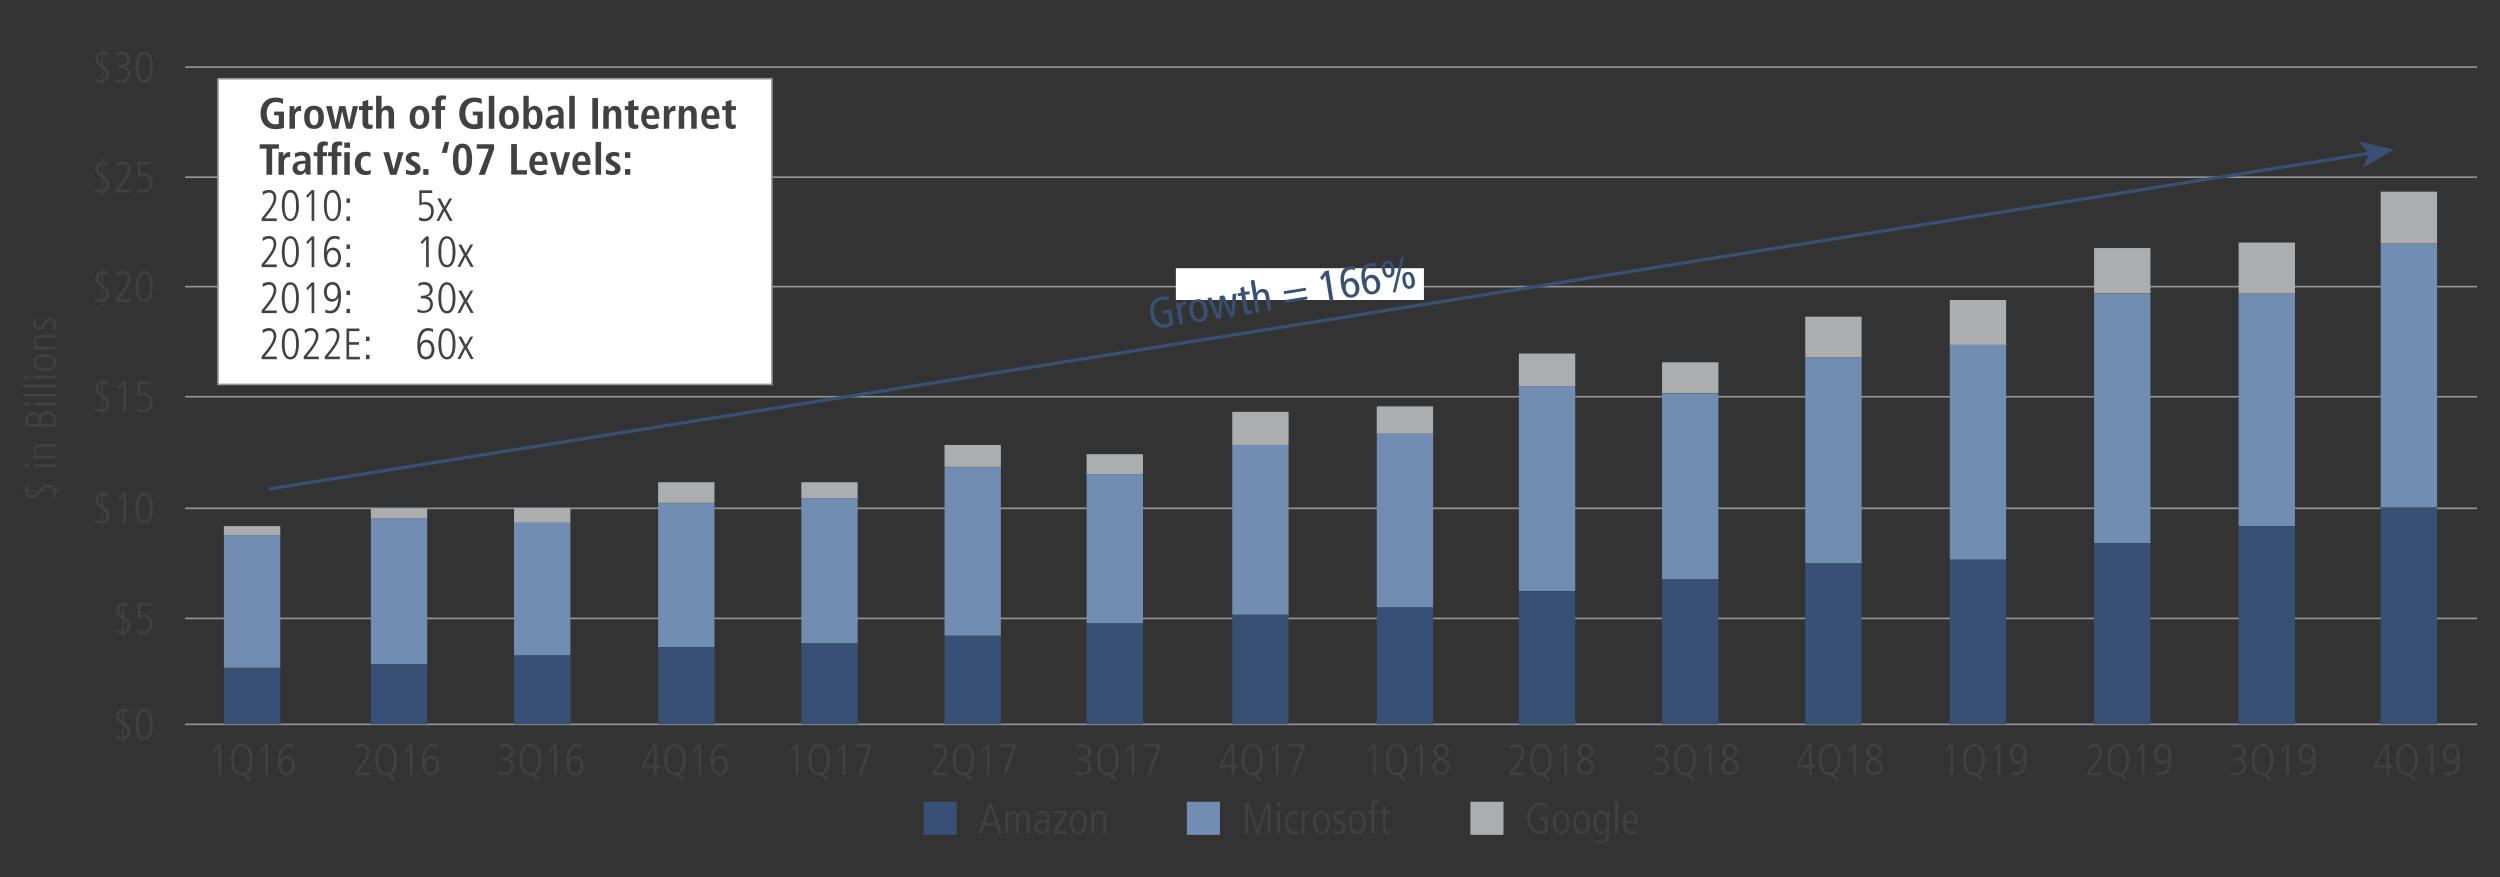 <?xml version="1.0" encoding="utf-8"?>
<!-- Generator: Adobe Illustrator 23.1.1, SVG Export Plug-In . SVG Version: 6.00 Build 0)  -->
<svg version="1.1" xmlns="http://www.w3.org/2000/svg" xmlns:xlink="http://www.w3.org/1999/xlink" x="0px" y="0px"
	 viewBox="0 0 1140 400" style="enable-background:new 0 0 1140 400;" xml:space="preserve">
<rect x="0" y="0" width="1140" height="400" fill="#333333" stroke="none"/>
<style type="text/css">
	.st0{fill:none;stroke:#939598;stroke-width:0.75;stroke-miterlimit:10;}
	.st1{fill:#414042;}
	.st2{fill:#ACADAF;}
	.st3{fill:#718DB1;}
	.st4{fill:#375073;}
	.st5{fill:none;stroke:#375073;stroke-width:1.5;stroke-miterlimit:10;}
	.st6{fill:#FFFFFF;stroke:#939598;stroke-width:0.75;stroke-linecap:round;stroke-miterlimit:10;}
	.st7{fill:#FFFFFF;}
</style>
<g id="Layer_2">
</g>
<g id="Layer_1">
	<line class="st0" x1="84.4" y1="30.6" x2="1129.5" y2="30.6"/>
	<line class="st0" x1="84.4" y1="80.8" x2="1129.5" y2="80.8"/>
	<line class="st0" x1="84.4" y1="130.7" x2="1129.5" y2="130.7"/>
	<line class="st0" x1="84.4" y1="180.9" x2="1129.5" y2="180.9"/>
	<line class="st0" x1="84.4" y1="231.8" x2="1129.5" y2="231.8"/>
	<line class="st0" x1="84.4" y1="282" x2="1129.5" y2="282"/>
	<line class="st0" x1="84.4" y1="330.3" x2="1129.5" y2="330.3"/>
	<g>
		<path class="st1" d="M99.6,339.4h1.2v14h-1.2v-12.6l-1.8,2.1l-0.7-0.9L99.6,339.4z"/>
		<path class="st1" d="M113.2,355.9l-2.2-2.5c-0.1,0-0.4,0.1-0.7,0.1c-4.9,0-4.9-5.9-4.9-7.1s0-7.1,4.9-7.1c4.9,0,4.9,5.9,4.9,7.1
			c0,1,0,5.4-3,6.7l2.6,2.8H113.2z M110.2,352.4c3.6,0,3.6-4.9,3.6-6s0-6-3.6-6c-3.6,0-3.6,4.9-3.6,6S106.6,352.4,110.2,352.4z"/>
		<path class="st1" d="M121,339.4h1.2v14H121v-12.6l-1.8,2.1l-0.7-0.9L121,339.4z"/>
		<path class="st1" d="M133.8,341.1c-0.3-0.2-1-0.6-2.1-0.6c-3.7,0-3.8,5.5-3.8,6.1h0c0.8-1.8,2.4-2,2.9-2c2.9,0,3.7,2.8,3.7,4.6
			c0,1.9-1,4.4-3.9,4.4c-3.4,0-3.9-3.9-3.9-6.2c0-1.7,0-8.1,4.9-8.1c0.7,0,1.6,0.2,2.3,0.4L133.8,341.1z M130.6,352.4
			c1.1,0,2.6-0.8,2.6-3.4c0-1-0.4-3.2-2.6-3.2c-1.4,0-2.4,1.4-2.4,3.3C128.2,351.7,129.6,352.4,130.6,352.4z"/>
	</g>
	<rect x="1085.6" y="87.4" class="st2" width="25.7" height="23.7"/>
	<rect x="1085.6" y="111.2" class="st3" width="25.7" height="120.2"/>
	<rect x="1085.6" y="231.4" class="st4" width="25.7" height="98.9"/>
	<rect x="1020.8" y="110.6" class="st2" width="25.7" height="23.3"/>
	<rect x="1020.8" y="133.9" class="st3" width="25.7" height="106"/>
	<rect x="1020.8" y="239.9" class="st4" width="25.7" height="90.4"/>
	<rect x="954.9" y="113.1" class="st2" width="25.7" height="20.7"/>
	<rect x="954.9" y="133.9" class="st3" width="25.7" height="113.7"/>
	<rect x="954.9" y="247.6" class="st4" width="25.7" height="82.7"/>
	<rect x="889.1" y="136.8" class="st2" width="25.7" height="20.5"/>
	<rect x="889.1" y="157.2" class="st3" width="25.7" height="98"/>
	<rect x="889.1" y="255.3" class="st4" width="25.7" height="75"/>
	<rect x="823.2" y="144.4" class="st2" width="25.7" height="18.6"/>
	<rect x="823.2" y="163" class="st3" width="25.7" height="93.9"/>
	<rect x="823.2" y="256.9" class="st4" width="25.7" height="73.5"/>
	<rect x="757.9" y="165.2" class="st2" width="25.7" height="14.1"/>
	<rect x="757.9" y="179.4" class="st3" width="25.7" height="84.8"/>
	<rect x="757.9" y="264.1" class="st4" width="25.7" height="66.2"/>
	<rect x="692.6" y="161.2" class="st2" width="25.7" height="14.9"/>
	<rect x="692.6" y="176.1" class="st3" width="25.7" height="93.4"/>
	<rect x="692.6" y="269.6" class="st4" width="25.7" height="60.8"/>
	<rect x="627.8" y="185.3" class="st2" width="25.7" height="12.5"/>
	<rect x="627.8" y="197.8" class="st3" width="25.7" height="79.2"/>
	<rect x="627.8" y="277" class="st4" width="25.7" height="53.3"/>
	<rect x="561.9" y="187.8" class="st2" width="25.7" height="15.1"/>
	<rect x="561.9" y="202.9" class="st3" width="25.7" height="77.4"/>
	<rect x="561.9" y="280.4" class="st4" width="25.7" height="49.9"/>
	<rect x="495.5" y="207.1" class="st2" width="25.7" height="9.1"/>
	<rect x="495.5" y="216.2" class="st3" width="25.7" height="68.1"/>
	<rect x="495.5" y="284.3" class="st4" width="25.7" height="46"/>
	<rect x="430.7" y="202.9" class="st2" width="25.7" height="10"/>
	<rect x="430.7" y="213" class="st3" width="25.7" height="76.9"/>
	<rect x="430.7" y="289.9" class="st4" width="25.7" height="40.4"/>
	<rect x="365.4" y="219.9" class="st2" width="25.7" height="7.3"/>
	<rect x="365.4" y="227.2" class="st3" width="25.7" height="66.2"/>
	<rect x="365.4" y="293.4" class="st4" width="25.7" height="36.9"/>
	<rect x="300.1" y="219.9" class="st2" width="25.7" height="9.4"/>
	<rect x="300.1" y="229.4" class="st3" width="25.7" height="65.7"/>
	<rect x="300.1" y="295.1" class="st4" width="25.7" height="35.2"/>
	<rect x="234.4" y="231.6" class="st2" width="25.7" height="6.8"/>
	<rect x="234.4" y="238.4" class="st3" width="25.7" height="60.5"/>
	<rect x="234.4" y="298.9" class="st4" width="25.7" height="31.4"/>
	<rect x="169.1" y="231.9" class="st2" width="25.7" height="4.6"/>
	<rect x="169.1" y="236.5" class="st3" width="25.7" height="66.3"/>
	<rect x="169.1" y="302.8" class="st4" width="25.7" height="27.5"/>
	<rect x="102.1" y="239.9" class="st2" width="25.7" height="4.1"/>
	<rect x="102.1" y="244" class="st3" width="25.7" height="60.5"/>
	<rect x="102.1" y="304.6" class="st4" width="25.7" height="25.7"/>
	<g>
		<g>
			<line class="st5" x1="122.6" y1="223" x2="1081" y2="69.8"/>
			<g>
				<polygon class="st4" points="1091.4,68.2 1077.6,76.5 1080.2,70 1075.7,64.5 				"/>
			</g>
		</g>
	</g>
	<g>
		<g>
			<path class="st1" d="M46.2,21.9h0.7v1.6H47c1.1,0,1.9,0.3,2.2,0.4l-0.1,1.4c-0.5-0.3-1.2-0.7-2.2-0.7v5.1
				c2.2,1.6,2.9,2.3,2.9,4.1c0,2-1.2,3.4-2.9,3.8v1.8h-0.7v-1.7h-0.1c-0.9,0-1.9-0.2-2.6-0.7l0.1-1.4c1,0.9,2.1,0.9,2.5,0.9h0.2
				v-5.7l-0.3-0.2c-1.9-1.3-2.5-2.2-2.5-3.8c0-2.4,1.7-3.1,2.9-3.3V21.9z M46.2,24.7c-0.8,0.2-1.5,0.8-1.5,2s0.6,1.8,1.5,2.5V24.7z
				 M46.9,36.4c1.4-0.5,1.6-1.9,1.6-2.4c0-1.2-0.6-1.9-1.6-2.7V36.4z"/>
			<path class="st1" d="M52.5,35.8c0.4,0.3,1.7,0.8,2.6,0.8c1.6,0,3.1-0.8,3.1-3c0-1.8-1.4-2.6-3.1-2.6h-1.2v-1.2
				c1.9,0,4.1-0.3,4.1-2.6c0-0.4-0.1-2.5-2.8-2.5c-0.6,0-1.4,0.1-2.3,0.8l-0.1-1.3c0.5-0.4,1.9-0.7,2.6-0.7c3,0,3.9,2.2,3.9,3.5
				c0,1.7-1,2.7-2.5,3.1v0c1.1,0.2,2.6,1.4,2.6,3.5c0,2.7-1.7,4-4.5,4c-1.4,0-2.1-0.3-2.6-0.6L52.5,35.8z"/>
			<path class="st1" d="M65.8,37.7c-3.4,0-3.9-4.7-3.9-7.1s0.5-7.1,3.9-7.1c3.4,0,3.9,4.7,3.9,7.1S69.2,37.7,65.8,37.7z M65.8,24.6
				c-2.5,0-2.6,4.3-2.6,6s0.1,6,2.6,6c2.5,0,2.6-4.3,2.6-6S68.3,24.6,65.8,24.6z"/>
		</g>
	</g>
	<g>
		<g>
			<path class="st1" d="M46.2,72.1h0.7v1.6H47c1.1,0,1.9,0.3,2.2,0.4l-0.1,1.4c-0.5-0.3-1.2-0.7-2.2-0.7v5.1
				c2.2,1.6,2.9,2.3,2.9,4.1c0,2-1.2,3.4-2.9,3.8v1.8h-0.7v-1.7h-0.1c-0.9,0-1.9-0.2-2.6-0.7l0.1-1.4c1,0.9,2.1,0.9,2.5,0.9h0.2
				v-5.7l-0.3-0.2c-1.9-1.3-2.5-2.2-2.5-3.8c0-2.4,1.7-3.1,2.9-3.3V72.1z M46.2,74.9c-0.8,0.2-1.5,0.8-1.5,2s0.6,1.8,1.5,2.5V74.9z
				 M46.9,86.6c1.4-0.5,1.6-1.9,1.6-2.4c0-1.2-0.6-1.9-1.6-2.7V86.6z"/>
			<path class="st1" d="M52.7,86.5l1.1-1.3c1.6-2,4.4-5.2,4.4-7.9c0-1.4-0.6-2.5-2.2-2.5c-0.9,0-2,0.5-2.7,1.1l-0.2-1.4
				c0.6-0.4,1.6-0.9,2.9-0.9c2.5,0,3.4,1.9,3.4,3.7c0,2.6-2.4,5.6-3.5,7.1l-1.8,2.2h5.5v1.2h-6.9V86.5z"/>
			<path class="st1" d="M62.8,86c1,0.6,2,0.7,2.4,0.7c2.3,0,3-1.8,3-3.4c0-1.6-0.8-3.1-3-3.1c-1.1,0-1.4,0.1-2.3,0.5
				c0,0-0.1,0-0.1,0v-6.9h5.9V75H64v4.4c0.4-0.1,1-0.3,1.5-0.3c3.1,0,4,2.1,4,4.2c0,2.6-1.4,4.6-4.4,4.6c-1.2,0-1.8-0.3-2.4-0.5
				L62.8,86z"/>
		</g>
	</g>
	<g>
		<g>
			<path class="st1" d="M46.2,122h0.7v1.6H47c1.1,0,1.9,0.3,2.2,0.4l-0.1,1.4c-0.5-0.3-1.2-0.7-2.2-0.7v5.1c2.2,1.6,2.9,2.3,2.9,4.1
				c0,2-1.2,3.4-2.9,3.8v1.8h-0.7v-1.7h-0.1c-0.9,0-1.9-0.2-2.6-0.7l0.1-1.4c1,0.9,2.1,0.9,2.5,0.9h0.2v-5.7l-0.3-0.2
				c-1.9-1.3-2.5-2.2-2.5-3.8c0-2.4,1.7-3.1,2.9-3.3V122z M46.2,124.8c-0.8,0.2-1.5,0.8-1.5,2s0.6,1.8,1.5,2.5V124.8z M46.9,136.5
				c1.4-0.5,1.6-1.9,1.6-2.4c0-1.2-0.6-1.9-1.6-2.7V136.5z"/>
			<path class="st1" d="M52.7,136.4l1.1-1.3c1.6-2,4.4-5.2,4.4-7.9c0-1.4-0.6-2.5-2.2-2.5c-0.9,0-2,0.5-2.7,1.1l-0.2-1.4
				c0.6-0.4,1.6-0.9,2.9-0.9c2.5,0,3.4,1.9,3.4,3.7c0,2.6-2.4,5.6-3.5,7.1l-1.8,2.2h5.5v1.2h-6.9V136.4z"/>
			<path class="st1" d="M65.8,137.8c-3.4,0-3.9-4.7-3.9-7.1s0.5-7.1,3.9-7.1c3.4,0,3.9,4.7,3.9,7.1S69.2,137.8,65.8,137.8z
				 M65.8,124.7c-2.5,0-2.6,4.3-2.6,6s0.1,6,2.6,6c2.5,0,2.6-4.3,2.6-6S68.3,124.7,65.8,124.7z"/>
		</g>
	</g>
	<g>
		<g>
			<path class="st1" d="M46.2,172.2h0.7v1.6H47c1.1,0,1.9,0.3,2.2,0.4l-0.1,1.4c-0.5-0.3-1.2-0.7-2.2-0.7v5.1
				c2.2,1.6,2.9,2.3,2.9,4.1c0,2-1.2,3.4-2.9,3.8v1.8h-0.7V188h-0.1c-0.9,0-1.9-0.2-2.6-0.7l0.1-1.4c1,0.9,2.1,0.9,2.5,0.9h0.2v-5.7
				l-0.3-0.2c-1.9-1.3-2.5-2.2-2.5-3.8c0-2.4,1.7-3.1,2.9-3.3V172.2z M46.2,175c-0.8,0.2-1.5,0.8-1.5,2s0.6,1.8,1.5,2.5V175z
				 M46.9,186.7c1.4-0.5,1.6-1.9,1.6-2.4c0-1.2-0.6-1.9-1.6-2.7V186.7z"/>
			<path class="st1" d="M56.3,173.9h1.2v14h-1.2v-12.6l-1.8,2.1l-0.7-0.9L56.3,173.9z"/>
			<path class="st1" d="M62.8,186.1c1,0.6,2,0.7,2.4,0.7c2.3,0,3-1.8,3-3.4c0-1.6-0.8-3.1-3-3.1c-1.1,0-1.4,0.1-2.3,0.5
				c0,0-0.1,0-0.1,0v-6.9h5.9v1.2H64v4.4c0.4-0.1,1-0.3,1.5-0.3c3.1,0,4,2.1,4,4.2c0,2.6-1.4,4.6-4.4,4.6c-1.2,0-1.8-0.3-2.4-0.5
				L62.8,186.1z"/>
		</g>
	</g>
	<g>
		<g>
			<path class="st1" d="M46.2,223h0.7v1.6H47c1.1,0,1.9,0.3,2.2,0.4l-0.1,1.4c-0.5-0.3-1.2-0.7-2.2-0.7v5.1c2.2,1.6,2.9,2.3,2.9,4.1
				c0,2-1.2,3.4-2.9,3.8v1.8h-0.7v-1.7h-0.1c-0.9,0-1.9-0.2-2.6-0.7l0.1-1.4c1,0.9,2.1,0.9,2.5,0.9h0.2V232l-0.3-0.2
				c-1.9-1.3-2.5-2.2-2.5-3.8c0-2.4,1.7-3.1,2.9-3.3V223z M46.2,225.8c-0.8,0.2-1.5,0.8-1.5,2s0.6,1.8,1.5,2.5V225.8z M46.9,237.5
				c1.4-0.5,1.6-1.9,1.6-2.4c0-1.2-0.6-1.9-1.6-2.7V237.5z"/>
			<path class="st1" d="M56.3,224.7h1.2v14h-1.2v-12.6l-1.8,2.1l-0.7-0.9L56.3,224.7z"/>
			<path class="st1" d="M65.8,238.8c-3.4,0-3.9-4.7-3.9-7.1s0.5-7.1,3.9-7.1c3.4,0,3.9,4.7,3.9,7.1S69.2,238.8,65.8,238.8z
				 M65.8,225.8c-2.5,0-2.6,4.3-2.6,6s0.1,6,2.6,6c2.5,0,2.6-4.3,2.6-6S68.3,225.8,65.8,225.8z"/>
		</g>
	</g>
	<g>
		<g>
			<path class="st1" d="M55.8,273.3h0.7v1.6h0.1c1.1,0,1.9,0.3,2.2,0.4l-0.1,1.4c-0.5-0.3-1.2-0.7-2.2-0.7v5.1
				c2.2,1.6,2.9,2.3,2.9,4.1c0,2-1.2,3.4-2.9,3.8v1.8h-0.7v-1.7h-0.1c-0.9,0-1.9-0.2-2.6-0.7l0.1-1.4c1,0.9,2.1,0.9,2.5,0.9h0.2
				v-5.7l-0.3-0.2c-1.9-1.3-2.5-2.2-2.5-3.8c0-2.4,1.7-3.1,2.9-3.3V273.3z M55.8,276.1c-0.8,0.2-1.5,0.8-1.5,2s0.6,1.8,1.5,2.5
				V276.1z M56.5,287.8c1.4-0.5,1.6-1.9,1.6-2.4c0-1.2-0.6-1.9-1.6-2.7V287.8z"/>
			<path class="st1" d="M62.8,287.2c1,0.6,2,0.7,2.4,0.7c2.3,0,3-1.8,3-3.4c0-1.6-0.8-3.1-3-3.1c-1.1,0-1.4,0.1-2.3,0.5
				c0,0-0.1,0-0.1,0V275h5.9v1.2H64v4.4c0.4-0.1,1-0.3,1.5-0.3c3.1,0,4,2.1,4,4.2c0,2.6-1.4,4.6-4.4,4.6c-1.2,0-1.8-0.3-2.4-0.5
				L62.8,287.2z"/>
		</g>
	</g>
	<g>
		<g>
			<path class="st1" d="M55.8,321.6h0.7v1.6h0.1c1.1,0,1.9,0.3,2.2,0.4l-0.1,1.4c-0.5-0.3-1.2-0.7-2.2-0.7v5.1
				c2.2,1.6,2.9,2.3,2.9,4.1c0,2-1.2,3.4-2.9,3.8v1.8h-0.7v-1.7h-0.1c-0.9,0-1.9-0.2-2.6-0.7l0.1-1.4c1,0.9,2.1,0.9,2.5,0.9h0.2
				v-5.7l-0.3-0.2c-1.9-1.3-2.5-2.2-2.5-3.8c0-2.4,1.7-3.1,2.9-3.3V321.6z M55.8,324.4c-0.8,0.2-1.5,0.8-1.5,2s0.6,1.8,1.5,2.5
				V324.4z M56.5,336.1c1.4-0.5,1.6-1.9,1.6-2.4c0-1.2-0.6-1.9-1.6-2.7V336.1z"/>
			<path class="st1" d="M65.8,337.4c-3.4,0-3.9-4.7-3.9-7.1s0.5-7.1,3.9-7.1c3.4,0,3.9,4.7,3.9,7.1S69.2,337.4,65.8,337.4z
				 M65.8,324.3c-2.5,0-2.6,4.3-2.6,6s0.1,6,2.6,6c2.5,0,2.6-4.3,2.6-6S68.3,324.3,65.8,324.3z"/>
		</g>
	</g>
	<g>
		<path class="st1" d="M9.8,224.4v-0.7h1.6v-0.1c0-1.1,0.3-1.9,0.4-2.2l1.4,0.1c-0.3,0.5-0.7,1.2-0.7,2.2h5.1
			c1.6-2.2,2.3-2.9,4.1-2.9c2,0,3.4,1.2,3.8,2.9h1.8v0.7h-1.7v0.1c0,0.9-0.2,1.9-0.7,2.6l-1.4-0.1c0.9-1,0.9-2.1,0.9-2.5v-0.2h-5.7
			l-0.2,0.3c-1.3,1.9-2.2,2.5-3.8,2.5c-2.4,0-3.1-1.7-3.3-2.9H9.8z M12.6,224.4c0.2,0.8,0.8,1.5,2,1.5s1.8-0.6,2.5-1.5H12.6z
			 M24.3,223.7c-0.5-1.4-1.9-1.6-2.4-1.6c-1.2,0-1.9,0.6-2.7,1.6H24.3z"/>
		<path class="st1" d="M11.2,213.1v-1.4H13v1.4H11.2z M15.3,212.9v-1.2h10.2v1.2H15.3z"/>
		<path class="st1" d="M18.4,209c-1.1,0-2.1,0.1-3.2,0.1V208c0.5,0,0.8-0.1,1.5-0.1v0c-0.4-0.2-1.6-0.9-1.6-2.6
			c0-2.8,2.8-2.8,3.5-2.8h6.8v1.2h-6.9c-0.7,0-2.4,0-2.4,1.9c0,1.4,1.3,2.3,2.9,2.3h6.3v1.2H18.4z"/>
		<path class="st1" d="M11.5,194.7v-3.3c0-2.4,1.7-3.6,3.4-3.6c2.1,0,2.9,1.3,3.2,2.2h0c0.4-1.3,1.4-2.5,3.4-2.5
			c3.9,0,3.9,3.7,3.9,4.7v2.4H11.5z M17.7,193.4v-1.7c0-1.5-0.9-2.6-2.6-2.6c-1.3,0-2.4,0.7-2.4,2.5v1.7H17.7z M24.3,193.4v-1.8
			c0-2.7-2.2-2.8-2.7-2.8c-1.6,0-2.8,1-2.8,2.7v1.9H24.3z"/>
		<path class="st1" d="M11.2,184.9v-1.4H13v1.4H11.2z M15.3,184.8v-1.2h10.2v1.2H15.3z"/>
		<path class="st1" d="M10.5,180.7v-1.2h15v1.2H10.5z"/>
		<path class="st1" d="M10.5,176.6v-1.2h15v1.2H10.5z"/>
		<path class="st1" d="M11.2,172.7v-1.4H13v1.4H11.2z M15.3,172.6v-1.2h10.2v1.2H15.3z"/>
		<path class="st1" d="M20.4,169.1c-2.6,0-5.2-0.8-5.2-3.8c0-3,2.7-3.8,5.2-3.8s5.2,0.8,5.2,3.8C25.6,168.3,23,169.1,20.4,169.1z
			 M20.4,162.7c-0.8,0-4.2,0-4.2,2.6s3.3,2.6,4.2,2.6s4.2,0,4.2-2.6S21.2,162.7,20.4,162.7z"/>
		<path class="st1" d="M18.4,159.3c-1.1,0-2.1,0.1-3.2,0.1v-1.1c0.5,0,0.8-0.1,1.5-0.1v0c-0.4-0.2-1.6-0.9-1.6-2.6
			c0-2.8,2.8-2.8,3.5-2.8h6.8v1.2h-6.9c-0.7,0-2.4,0-2.4,1.9c0,1.4,1.3,2.3,2.9,2.3h6.3v1.2H18.4z"/>
		<path class="st1" d="M16.6,145.8c-0.2,0.6-0.4,1.1-0.4,1.7c0,1.2,0.9,1.7,1.6,1.7c0.9,0,1.1-0.4,1.9-1.7c0.8-1.4,1.3-2.5,2.9-2.5
			c1.8,0,3,1.3,3,3c0,1.3-0.3,2-0.5,2.6l-1.3-0.2c0.2-0.3,0.7-1.4,0.7-2.3c0-1.1-0.8-1.9-1.8-1.9c-1,0-1.4,0.6-2,1.8
			c-0.9,1.7-1.4,2.4-2.8,2.4c-1.9,0-2.8-1.6-2.8-3c0-0.7,0.2-1.5,0.3-1.9L16.6,145.8z"/>
	</g>
	<g>
		<path class="st1" d="M161.8,352.2l1.1-1.3c1.6-2,4.4-5.2,4.4-7.9c0-1.4-0.6-2.5-2.2-2.5c-0.9,0-2,0.5-2.7,1.1l-0.2-1.4
			c0.6-0.4,1.6-0.9,2.9-0.9c2.5,0,3.4,1.9,3.4,3.7c0,2.6-2.4,5.6-3.5,7.1l-1.8,2.2h5.5v1.2h-6.9V352.2z"/>
		<path class="st1" d="M179,355.9l-2.2-2.5c-0.1,0-0.4,0.1-0.7,0.1c-4.9,0-4.9-5.9-4.9-7.1s0-7.1,4.9-7.1c4.9,0,4.9,5.9,4.9,7.1
			c0,1,0,5.4-3,6.7l2.6,2.8H179z M176,352.4c3.6,0,3.6-4.9,3.6-6s0-6-3.6-6c-3.6,0-3.6,4.9-3.6,6S172.4,352.4,176,352.4z"/>
		<path class="st1" d="M186.9,339.4h1.2v14h-1.2v-12.6l-1.8,2.1l-0.7-0.9L186.9,339.4z"/>
		<path class="st1" d="M199.6,341.1c-0.3-0.2-1-0.6-2.1-0.6c-3.7,0-3.8,5.5-3.8,6.1h0c0.8-1.8,2.4-2,2.9-2c2.9,0,3.7,2.8,3.7,4.6
			c0,1.9-1,4.4-3.9,4.4c-3.4,0-3.9-3.9-3.9-6.2c0-1.7,0-8.1,4.9-8.1c0.7,0,1.6,0.2,2.3,0.4L199.6,341.1z M196.4,352.4
			c1.1,0,2.6-0.8,2.6-3.4c0-1-0.4-3.2-2.6-3.2c-1.4,0-2.4,1.4-2.4,3.3C194,351.7,195.4,352.4,196.4,352.4z"/>
	</g>
	<g>
		<path class="st1" d="M227.4,351.6c0.4,0.3,1.7,0.8,2.6,0.8c1.6,0,3.1-0.8,3.1-3c0-1.8-1.4-2.6-3.1-2.6h-1.2v-1.2
			c1.9,0,4.1-0.3,4.1-2.6c0-0.4-0.1-2.5-2.8-2.5c-0.6,0-1.4,0.1-2.3,0.8l-0.1-1.3c0.5-0.4,1.9-0.7,2.6-0.7c3,0,3.9,2.2,3.9,3.5
			c0,1.7-1,2.7-2.5,3.1v0c1.1,0.2,2.6,1.4,2.6,3.5c0,2.7-1.7,4-4.5,4c-1.4,0-2.1-0.3-2.6-0.6L227.4,351.6z"/>
		<path class="st1" d="M244.8,355.9l-2.2-2.5c-0.1,0-0.4,0.1-0.7,0.1c-4.9,0-4.9-5.9-4.9-7.1s0-7.1,4.9-7.1c4.9,0,4.9,5.9,4.9,7.1
			c0,1,0,5.4-3,6.7l2.6,2.8H244.8z M241.9,352.4c3.6,0,3.6-4.9,3.6-6s0-6-3.6-6c-3.6,0-3.6,4.9-3.6,6S238.3,352.4,241.9,352.4z"/>
		<path class="st1" d="M252.7,339.4h1.2v14h-1.2v-12.6l-1.8,2.1l-0.7-0.9L252.7,339.4z"/>
		<path class="st1" d="M265.4,341.1c-0.3-0.2-1-0.6-2.1-0.6c-3.7,0-3.8,5.5-3.8,6.1h0c0.8-1.8,2.4-2,2.9-2c2.9,0,3.7,2.8,3.7,4.6
			c0,1.9-1,4.4-3.9,4.4c-3.4,0-3.9-3.9-3.9-6.2c0-1.7,0-8.1,4.9-8.1c0.7,0,1.6,0.2,2.3,0.4L265.4,341.1z M262.2,352.4
			c1.1,0,2.6-0.8,2.6-3.4c0-1-0.4-3.2-2.6-3.2c-1.4,0-2.4,1.4-2.4,3.3C259.8,351.7,261.2,352.4,262.2,352.4z"/>
	</g>
	<g>
		<path class="st1" d="M297.9,339.4h1.6v9.5h1.6v1.2h-1.6v3.3h-1.2V350h-5.5v-1.3L297.9,339.4z M293.8,348.9h4.5v-8.2h0L293.8,348.9
			z"/>
		<path class="st1" d="M310.7,355.9l-2.2-2.5c-0.1,0-0.4,0.1-0.7,0.1c-4.9,0-4.9-5.9-4.9-7.1s0-7.1,4.9-7.1c4.9,0,4.9,5.9,4.9,7.1
			c0,1,0,5.4-3,6.7l2.6,2.8H310.7z M307.7,352.4c3.6,0,3.6-4.9,3.6-6s0-6-3.6-6c-3.6,0-3.6,4.9-3.6,6S304.1,352.4,307.7,352.4z"/>
		<path class="st1" d="M318.5,339.4h1.2v14h-1.2v-12.6l-1.8,2.1L316,342L318.5,339.4z"/>
		<path class="st1" d="M331.2,341.1c-0.3-0.2-1-0.6-2.1-0.6c-3.7,0-3.8,5.5-3.8,6.1h0c0.8-1.8,2.4-2,2.9-2c2.9,0,3.7,2.8,3.7,4.6
			c0,1.9-1,4.4-3.9,4.4c-3.4,0-3.9-3.9-3.9-6.2c0-1.7,0-8.1,4.9-8.1c0.7,0,1.6,0.2,2.3,0.4L331.2,341.1z M328,352.4
			c1.1,0,2.6-0.8,2.6-3.4c0-1-0.4-3.2-2.6-3.2c-1.4,0-2.4,1.4-2.4,3.3C325.6,351.7,327.1,352.4,328,352.4z"/>
	</g>
	<g>
		<path class="st1" d="M362.8,339.4h1.2v14h-1.2v-12.6l-1.8,2.1l-0.7-0.9L362.8,339.4z"/>
		<path class="st1" d="M376.5,355.9l-2.2-2.5c-0.1,0-0.4,0.1-0.7,0.1c-4.9,0-4.9-5.9-4.9-7.1s0-7.1,4.9-7.1c4.9,0,4.9,5.9,4.9,7.1
			c0,1,0,5.4-3,6.7l2.6,2.8H376.5z M373.5,352.4c3.6,0,3.6-4.9,3.6-6s0-6-3.6-6c-3.6,0-3.6,4.9-3.6,6S369.9,352.4,373.5,352.4z"/>
		<path class="st1" d="M384.3,339.4h1.2v14h-1.2v-12.6l-1.8,2.1l-0.7-0.9L384.3,339.4z"/>
		<path class="st1" d="M390.3,339.4h7v1.2l-4.4,12.7h-1.4l4.5-12.8h-5.8V339.4z"/>
	</g>
	<g>
		<path class="st1" d="M425.1,352.2l1.1-1.3c1.6-2,4.4-5.2,4.4-7.9c0-1.4-0.6-2.5-2.2-2.5c-0.9,0-2,0.5-2.7,1.1l-0.2-1.4
			c0.6-0.4,1.6-0.9,2.9-0.9c2.5,0,3.4,1.9,3.4,3.7c0,2.6-2.4,5.6-3.5,7.1l-1.8,2.2h5.5v1.2h-6.9V352.2z"/>
		<path class="st1" d="M442.3,355.9l-2.2-2.5c-0.1,0-0.4,0.1-0.7,0.1c-4.9,0-4.9-5.9-4.9-7.1s0-7.1,4.9-7.1c4.9,0,4.9,5.9,4.9,7.1
			c0,1,0,5.4-3,6.7l2.6,2.8H442.3z M439.3,352.4c3.6,0,3.6-4.9,3.6-6s0-6-3.6-6c-3.6,0-3.6,4.9-3.6,6S435.7,352.4,439.3,352.4z"/>
		<path class="st1" d="M450.1,339.4h1.2v14h-1.2v-12.6l-1.8,2.1l-0.7-0.9L450.1,339.4z"/>
		<path class="st1" d="M456.2,339.4h7v1.2l-4.4,12.7h-1.4l4.5-12.8h-5.8V339.4z"/>
	</g>
	<g>
		<path class="st1" d="M490.7,351.6c0.4,0.3,1.7,0.8,2.6,0.8c1.6,0,3.1-0.8,3.1-3c0-1.8-1.4-2.6-3.1-2.6h-1.2v-1.2
			c1.9,0,4.1-0.3,4.1-2.6c0-0.4-0.1-2.5-2.8-2.5c-0.6,0-1.4,0.1-2.3,0.8l-0.1-1.3c0.5-0.4,1.9-0.7,2.6-0.7c3,0,3.9,2.2,3.9,3.5
			c0,1.7-1,2.7-2.5,3.1v0c1.1,0.2,2.6,1.4,2.6,3.5c0,2.7-1.7,4-4.5,4c-1.4,0-2.1-0.3-2.6-0.6L490.7,351.6z"/>
		<path class="st1" d="M508.1,355.9l-2.2-2.5c-0.1,0-0.4,0.1-0.7,0.1c-4.9,0-4.9-5.9-4.9-7.1s0-7.1,4.9-7.1c4.9,0,4.9,5.9,4.9,7.1
			c0,1,0,5.4-3,6.7l2.6,2.8H508.1z M505.2,352.4c3.6,0,3.6-4.9,3.6-6s0-6-3.6-6c-3.6,0-3.6,4.9-3.6,6S501.6,352.4,505.2,352.4z"/>
		<path class="st1" d="M516,339.4h1.2v14H516v-12.6l-1.8,2.1l-0.7-0.9L516,339.4z"/>
		<path class="st1" d="M522,339.4h7v1.2l-4.4,12.7h-1.4l4.5-12.8H522V339.4z"/>
	</g>
	<g>
		<path class="st1" d="M561.2,339.4h1.6v9.5h1.6v1.2h-1.6v3.3h-1.2V350h-5.5v-1.3L561.2,339.4z M557.1,348.9h4.5v-8.2h0L557.1,348.9
			z"/>
		<path class="st1" d="M574,355.9l-2.2-2.5c-0.1,0-0.4,0.1-0.7,0.1c-4.9,0-4.9-5.9-4.9-7.1s0-7.1,4.9-7.1s4.9,5.9,4.9,7.1
			c0,1,0,5.4-3,6.7l2.6,2.8H574z M571,352.4c3.6,0,3.6-4.9,3.6-6s0-6-3.6-6s-3.6,4.9-3.6,6S567.4,352.4,571,352.4z"/>
		<path class="st1" d="M581.8,339.4h1.2v14h-1.2v-12.6l-1.8,2.1l-0.7-0.9L581.8,339.4z"/>
		<path class="st1" d="M587.8,339.4h7v1.2l-4.4,12.7H589l4.5-12.8h-5.8V339.4z"/>
	</g>
	<g>
		<path class="st1" d="M626.1,339.4h1.2v14h-1.2v-12.6l-1.8,2.1l-0.7-0.9L626.1,339.4z"/>
		<path class="st1" d="M639.8,355.9l-2.2-2.5c-0.1,0-0.4,0.1-0.7,0.1c-4.9,0-4.9-5.9-4.9-7.1s0-7.1,4.9-7.1s4.9,5.9,4.9,7.1
			c0,1,0,5.4-3,6.7l2.6,2.8H639.8z M636.8,352.4c3.6,0,3.6-4.9,3.6-6s0-6-3.6-6s-3.6,4.9-3.6,6S633.2,352.4,636.8,352.4z"/>
		<path class="st1" d="M647.6,339.4h1.2v14h-1.2v-12.6l-1.8,2.1l-0.7-0.9L647.6,339.4z"/>
		<path class="st1" d="M653.6,342.5c0-2.4,2.1-3.3,3.6-3.3c2.8,0,3.5,1.9,3.5,3.2c0,1.9-1.5,3-2.4,3.6c1,0.5,2.7,1.4,2.7,3.6
			c0,1.6-0.9,3.8-3.9,3.8c-2.5,0-3.9-1.8-3.9-3.8c0-2.5,2.3-3.5,2.7-3.6C654.5,345.3,653.6,344.1,653.6,342.5z M657,346.6l-0.4,0.2
			c-2,1.1-2,2.4-2,2.9c0,1.3,0.9,2.6,2.7,2.6c0.9,0,2.5-0.5,2.5-2.7C659.7,348,658.2,347.2,657,346.6z M657.1,340.4
			c-1.2,0-2.2,0.9-2.2,2.2c0,1.2,0.9,2.3,2.5,2.9c1.4-1,2-2.1,2-3C659.4,341.3,658.3,340.4,657.1,340.4z"/>
	</g>
	<g>
		<path class="st1" d="M688.4,352.2l1.1-1.3c1.6-2,4.4-5.2,4.4-7.9c0-1.4-0.6-2.5-2.2-2.5c-0.9,0-2,0.5-2.7,1.1l-0.2-1.4
			c0.6-0.4,1.6-0.9,2.9-0.9c2.5,0,3.4,1.9,3.4,3.7c0,2.6-2.4,5.6-3.5,7.1l-1.8,2.2h5.5v1.2h-6.9V352.2z"/>
		<path class="st1" d="M705.6,355.9l-2.2-2.5c-0.1,0-0.4,0.1-0.7,0.1c-4.9,0-4.9-5.9-4.9-7.1s0-7.1,4.9-7.1s4.9,5.9,4.9,7.1
			c0,1,0,5.4-3,6.7l2.6,2.8H705.6z M702.6,352.4c3.6,0,3.6-4.9,3.6-6s0-6-3.6-6s-3.6,4.9-3.6,6S699,352.4,702.6,352.4z"/>
		<path class="st1" d="M713.4,339.4h1.2v14h-1.2v-12.6l-1.8,2.1L711,342L713.4,339.4z"/>
		<path class="st1" d="M719.4,342.5c0-2.4,2.1-3.3,3.6-3.3c2.8,0,3.5,1.9,3.5,3.2c0,1.9-1.5,3-2.4,3.6c1,0.5,2.7,1.4,2.7,3.6
			c0,1.6-0.9,3.8-3.9,3.8c-2.5,0-3.9-1.8-3.9-3.8c0-2.5,2.3-3.5,2.7-3.6C720.3,345.3,719.4,344.1,719.4,342.5z M722.8,346.6
			l-0.4,0.2c-2,1.1-2,2.4-2,2.9c0,1.3,0.9,2.6,2.7,2.6c0.9,0,2.5-0.5,2.5-2.7C725.6,348,724,347.2,722.8,346.6z M722.9,340.4
			c-1.2,0-2.2,0.9-2.2,2.2c0,1.2,0.9,2.3,2.5,2.9c1.4-1,2-2.1,2-3C725.2,341.3,724.1,340.4,722.9,340.4z"/>
	</g>
	<g>
		<path class="st1" d="M754,351.6c0.4,0.3,1.7,0.8,2.6,0.8c1.6,0,3.1-0.8,3.1-3c0-1.8-1.4-2.6-3.1-2.6h-1.2v-1.2
			c1.9,0,4.1-0.3,4.1-2.6c0-0.4-0.1-2.5-2.8-2.5c-0.6,0-1.4,0.1-2.3,0.8l-0.1-1.3c0.5-0.4,1.9-0.7,2.6-0.7c3,0,3.9,2.2,3.9,3.5
			c0,1.7-1,2.7-2.5,3.1v0c1.1,0.2,2.6,1.4,2.6,3.5c0,2.7-1.7,4-4.5,4c-1.4,0-2.1-0.3-2.6-0.6L754,351.6z"/>
		<path class="st1" d="M771.4,355.9l-2.2-2.5c-0.1,0-0.4,0.1-0.7,0.1c-4.9,0-4.9-5.9-4.9-7.1s0-7.1,4.9-7.1s4.9,5.9,4.9,7.1
			c0,1,0,5.4-3,6.7l2.6,2.8H771.4z M768.4,352.4c3.6,0,3.6-4.9,3.6-6s0-6-3.6-6s-3.6,4.9-3.6,6S764.8,352.4,768.4,352.4z"/>
		<path class="st1" d="M779.3,339.4h1.2v14h-1.2v-12.6l-1.8,2.1l-0.7-0.9L779.3,339.4z"/>
		<path class="st1" d="M785.2,342.5c0-2.4,2.1-3.3,3.6-3.3c2.8,0,3.5,1.9,3.5,3.2c0,1.9-1.5,3-2.4,3.6c1,0.5,2.7,1.4,2.7,3.6
			c0,1.6-0.9,3.8-3.9,3.8c-2.5,0-3.9-1.8-3.9-3.8c0-2.5,2.3-3.5,2.7-3.6C786.1,345.3,785.2,344.1,785.2,342.5z M788.6,346.6
			l-0.4,0.2c-2,1.1-2,2.4-2,2.9c0,1.3,0.9,2.6,2.7,2.6c0.9,0,2.5-0.5,2.5-2.7C791.4,348,789.8,347.2,788.6,346.6z M788.8,340.4
			c-1.2,0-2.2,0.9-2.2,2.2c0,1.2,0.9,2.3,2.5,2.9c1.4-1,2-2.1,2-3C791,341.3,789.9,340.4,788.8,340.4z"/>
	</g>
	<g>
		<path class="st1" d="M824.5,339.4h1.6v9.5h1.6v1.2h-1.6v3.3h-1.2V350h-5.5v-1.3L824.5,339.4z M820.4,348.9h4.5v-8.2h0L820.4,348.9
			z"/>
		<path class="st1" d="M837.2,355.9l-2.2-2.5c-0.1,0-0.4,0.1-0.7,0.1c-4.9,0-4.9-5.9-4.9-7.1s0-7.1,4.9-7.1s4.9,5.9,4.9,7.1
			c0,1,0,5.4-3,6.7l2.6,2.8H837.2z M834.3,352.4c3.6,0,3.6-4.9,3.6-6s0-6-3.6-6s-3.6,4.9-3.6,6S830.7,352.4,834.3,352.4z"/>
		<path class="st1" d="M845.1,339.4h1.2v14h-1.2v-12.6l-1.8,2.1l-0.7-0.9L845.1,339.4z"/>
		<path class="st1" d="M851,342.5c0-2.4,2.1-3.3,3.6-3.3c2.8,0,3.5,1.9,3.5,3.2c0,1.9-1.5,3-2.4,3.6c1,0.5,2.7,1.4,2.7,3.6
			c0,1.6-0.9,3.8-3.9,3.8c-2.5,0-3.9-1.8-3.9-3.8c0-2.5,2.3-3.5,2.7-3.6C851.9,345.3,851,344.1,851,342.5z M854.4,346.6l-0.4,0.2
			c-2,1.1-2,2.4-2,2.9c0,1.3,0.9,2.6,2.7,2.6c0.9,0,2.5-0.5,2.5-2.7C857.2,348,855.7,347.2,854.4,346.6z M854.6,340.4
			c-1.2,0-2.2,0.9-2.2,2.2c0,1.2,0.9,2.3,2.5,2.9c1.4-1,2-2.1,2-3C856.8,341.3,855.7,340.4,854.6,340.4z"/>
	</g>
	<g>
		<path class="st1" d="M889.4,339.4h1.2v14h-1.2v-12.6l-1.8,2.1L887,342L889.4,339.4z"/>
		<path class="st1" d="M903.1,355.9l-2.2-2.5c-0.1,0-0.4,0.1-0.7,0.1c-4.9,0-4.9-5.9-4.9-7.1s0-7.1,4.9-7.1s4.9,5.9,4.9,7.1
			c0,1,0,5.4-3,6.7l2.6,2.8H903.1z M900.1,352.4c3.6,0,3.6-4.9,3.6-6s0-6-3.6-6s-3.6,4.9-3.6,6S896.5,352.4,900.1,352.4z"/>
		<path class="st1" d="M910.9,339.4h1.2v14h-1.2v-12.6l-1.8,2.1l-0.7-0.9L910.9,339.4z"/>
		<path class="st1" d="M917.2,351.7c0.3,0.2,1,0.6,2.1,0.6c3.7,0,3.8-5.5,3.8-6.1h0c-0.8,1.8-2.4,2-2.9,2c-2.9,0-3.7-2.8-3.7-4.6
			c0-1.9,1-4.4,3.9-4.4c3.4,0,3.9,3.9,3.9,6.2c0,1.7,0,8.1-4.9,8.1c-0.7,0-1.6-0.2-2.3-0.4L917.2,351.7z M920.4,340.4
			c-1.1,0-2.6,0.8-2.6,3.4c0,1,0.4,3.2,2.6,3.2c1.4,0,2.4-1.4,2.4-3.3C922.8,341.1,921.4,340.4,920.4,340.4z"/>
	</g>
	<g>
		<path class="st1" d="M951.7,352.2l1.1-1.3c1.6-2,4.4-5.2,4.4-7.9c0-1.4-0.6-2.5-2.2-2.5c-0.9,0-2,0.5-2.7,1.1l-0.2-1.4
			c0.6-0.4,1.6-0.9,2.9-0.9c2.5,0,3.4,1.9,3.4,3.7c0,2.6-2.4,5.6-3.5,7.1l-1.8,2.2h5.5v1.2h-6.9V352.2z"/>
		<path class="st1" d="M968.9,355.9l-2.2-2.5c-0.1,0-0.4,0.1-0.7,0.1c-4.9,0-4.9-5.9-4.9-7.1s0-7.1,4.9-7.1s4.9,5.9,4.9,7.1
			c0,1,0,5.4-3,6.7l2.6,2.8H968.9z M965.9,352.4c3.6,0,3.6-4.9,3.6-6s0-6-3.6-6s-3.6,4.9-3.6,6S962.3,352.4,965.9,352.4z"/>
		<path class="st1" d="M976.7,339.4h1.2v14h-1.2v-12.6l-1.8,2.1l-0.7-0.9L976.7,339.4z"/>
		<path class="st1" d="M983.1,351.7c0.3,0.2,1,0.6,2.1,0.6c3.7,0,3.8-5.5,3.8-6.1h0c-0.8,1.8-2.4,2-2.9,2c-2.9,0-3.7-2.8-3.7-4.6
			c0-1.9,1-4.4,3.9-4.4c3.4,0,3.9,3.9,3.9,6.2c0,1.7,0,8.1-4.9,8.1c-0.7,0-1.6-0.2-2.3-0.4L983.1,351.7z M986.3,340.4
			c-1.1,0-2.6,0.8-2.6,3.4c0,1,0.4,3.2,2.6,3.2c1.4,0,2.4-1.4,2.4-3.3C988.7,341.1,987.2,340.4,986.3,340.4z"/>
	</g>
	<g>
		<path class="st1" d="M1017.3,351.6c0.4,0.3,1.7,0.8,2.6,0.8c1.6,0,3.1-0.8,3.1-3c0-1.8-1.4-2.6-3.1-2.6h-1.2v-1.2
			c1.9,0,4.1-0.3,4.1-2.6c0-0.4-0.1-2.5-2.8-2.5c-0.6,0-1.4,0.1-2.3,0.8l-0.1-1.3c0.5-0.4,1.9-0.7,2.6-0.7c3,0,3.9,2.2,3.9,3.5
			c0,1.7-1,2.7-2.5,3.1v0c1.1,0.2,2.6,1.4,2.6,3.5c0,2.7-1.7,4-4.5,4c-1.4,0-2.1-0.3-2.6-0.6L1017.3,351.6z"/>
		<path class="st1" d="M1034.7,355.9l-2.2-2.5c-0.1,0-0.4,0.1-0.7,0.1c-4.9,0-4.9-5.9-4.9-7.1s0-7.1,4.9-7.1s4.9,5.9,4.9,7.1
			c0,1,0,5.4-3,6.7l2.6,2.8H1034.7z M1031.7,352.4c3.6,0,3.6-4.9,3.6-6s0-6-3.6-6s-3.6,4.9-3.6,6S1028.1,352.4,1031.7,352.4z"/>
		<path class="st1" d="M1042.6,339.4h1.2v14h-1.2v-12.6l-1.8,2.1l-0.7-0.9L1042.6,339.4z"/>
		<path class="st1" d="M1048.9,351.7c0.3,0.2,1,0.6,2.1,0.6c3.7,0,3.8-5.5,3.8-6.1h0c-0.8,1.8-2.4,2-2.9,2c-2.9,0-3.7-2.8-3.7-4.6
			c0-1.9,1-4.4,3.9-4.4c3.4,0,3.9,3.9,3.9,6.2c0,1.7,0,8.1-4.9,8.1c-0.7,0-1.6-0.2-2.3-0.4L1048.9,351.7z M1052.1,340.4
			c-1.1,0-2.6,0.8-2.6,3.4c0,1,0.4,3.2,2.6,3.2c1.4,0,2.4-1.4,2.4-3.3C1054.5,341.1,1053,340.4,1052.1,340.4z"/>
	</g>
	<g>
		<path class="st1" d="M1087.8,339.4h1.6v9.5h1.6v1.2h-1.6v3.3h-1.2V350h-5.5v-1.3L1087.8,339.4z M1083.7,348.9h4.5v-8.2h0
			L1083.7,348.9z"/>
		<path class="st1" d="M1100.5,355.9l-2.2-2.5c-0.1,0-0.4,0.1-0.7,0.1c-4.9,0-4.9-5.9-4.9-7.1s0-7.1,4.9-7.1s4.9,5.9,4.9,7.1
			c0,1,0,5.4-3,6.7l2.6,2.8H1100.5z M1097.6,352.4c3.6,0,3.6-4.9,3.6-6s0-6-3.6-6s-3.6,4.9-3.6,6S1094,352.4,1097.6,352.4z"/>
		<path class="st1" d="M1108.4,339.4h1.2v14h-1.2v-12.6l-1.8,2.1l-0.7-0.9L1108.4,339.4z"/>
		<path class="st1" d="M1114.7,351.7c0.3,0.2,1,0.6,2.1,0.6c3.7,0,3.8-5.5,3.8-6.1h0c-0.8,1.8-2.4,2-2.9,2c-2.9,0-3.7-2.8-3.7-4.6
			c0-1.9,1-4.4,3.9-4.4c3.4,0,3.9,3.9,3.9,6.2c0,1.7,0,8.1-4.9,8.1c-0.7,0-1.6-0.2-2.3-0.4L1114.7,351.7z M1117.9,340.4
			c-1.1,0-2.6,0.8-2.6,3.4c0,1,0.4,3.2,2.6,3.2c1.4,0,2.4-1.4,2.4-3.3C1120.3,341.1,1118.9,340.4,1117.9,340.4z"/>
	</g>
	<g>
		<rect x="541.2" y="365.6" class="st3" width="15.1" height="15.1"/>
		<g>
			<path class="st1" d="M567.7,366.2h1.9l3.9,12.1h0l3.9-12.1h1.9v14h-1.2v-12.8h0l-4.1,12.8h-0.9l-4.1-12.8h0v12.8h-1.2V366.2z"/>
			<path class="st1" d="M582.3,365.9h1.4v1.8h-1.4V365.9z M582.4,369.9h1.2v10.2h-1.2V369.9z"/>
			<path class="st1" d="M591.9,371.5c-0.5-0.4-1.2-0.5-1.8-0.5c-1.6,0-3,1.1-3,3.8c0,3.7,2.1,4.4,3.2,4.4c0.5,0,1.4-0.1,1.7-0.5
				l0.1,1.3c-0.5,0.2-1.3,0.4-2,0.4c-2.2,0-4.2-1.7-4.2-5.2c0-3.1,1.4-5.3,4.2-5.3c0.8,0,1.4,0.2,1.9,0.4L591.9,371.5z"/>
			<path class="st1" d="M593.8,373.1c0-1.1-0.1-2.1-0.1-3.2h1.1c0,0.6,0.1,1.2,0.1,1.6h0c0.7-1.5,1.6-1.8,2.7-1.8v1.2
				c-1.8,0-2.7,0.8-2.7,2.7v6.4h-1.2V373.1z"/>
			<path class="st1" d="M598.8,375c0-2.6,0.8-5.2,3.8-5.2c3,0,3.8,2.7,3.8,5.2s-0.8,5.2-3.8,5.2C599.6,380.3,598.8,377.6,598.8,375z
				 M605.2,375c0-0.8,0-4.2-2.6-4.2c-2.6,0-2.6,3.3-2.6,4.2c0,0.8,0,4.2,2.6,4.2C605.2,379.2,605.2,375.8,605.2,375z"/>
			<path class="st1" d="M612.8,371.3c-0.6-0.2-1.1-0.4-1.7-0.4c-1.2,0-1.7,0.9-1.7,1.6c0,0.9,0.4,1.1,1.7,1.9
				c1.4,0.8,2.5,1.3,2.5,2.9c0,1.8-1.3,3-3,3c-1.3,0-2-0.3-2.6-0.5l0.2-1.3c0.3,0.2,1.4,0.7,2.3,0.7c1.1,0,1.9-0.8,1.9-1.8
				c0-1-0.6-1.4-1.8-2c-1.7-0.9-2.4-1.4-2.4-2.8c0-1.9,1.6-2.8,3-2.8c0.7,0,1.5,0.2,1.9,0.3L612.8,371.3z"/>
			<path class="st1" d="M615.1,375c0-2.6,0.8-5.2,3.8-5.2c3,0,3.8,2.7,3.8,5.2s-0.8,5.2-3.8,5.2C615.9,380.3,615.1,377.6,615.1,375z
				 M621.5,375c0-0.8,0-4.2-2.6-4.2c-2.6,0-2.6,3.3-2.6,4.2c0,0.8,0,4.2,2.6,4.2C621.5,379.2,621.5,375.8,621.5,375z"/>
			<path class="st1" d="M625.4,371h-1.6v-1.1h1.6v-2.2c0-1.5,0.4-2.9,2.5-2.9c0.4,0,0.7,0.1,0.9,0.1v1.2c-0.2-0.1-0.5-0.2-0.9-0.2
				c-1,0-1.3,0.7-1.3,1.6v2.4h1.8v1.1h-1.8v9.1h-1.2V371z"/>
			<path class="st1" d="M631.8,367.5v2.4h2.1v1.1h-2.1v6.6c0,0.8,0.1,1.5,1.1,1.5c0.5,0,0.7-0.1,1-0.2v1.2c-0.3,0.1-0.8,0.1-1.3,0.1
				c-1.5,0-1.9-1.2-1.9-2.3v-7h-1.5v-1.1h1.5v-2L631.8,367.5z"/>
		</g>
	</g>
	<rect x="421.2" y="365.6" class="st4" width="15.1" height="15.1"/>
	<g>
		<path class="st1" d="M451,366.2h1.3l4.6,14h-1.3l-1.2-3.8h-5.6l-1.3,3.8h-1.2L451,366.2z M449.2,375.1h4.8l-2.4-7.6h0L449.2,375.1
			z"/>
		<path class="st1" d="M458.6,373.1c0-1.1-0.1-2.1-0.1-3.2h1.1c0,0.5,0.1,0.8,0.1,1.5h0c0.3-0.7,1.1-1.6,2.4-1.6
			c1.7,0,2.1,1.1,2.3,1.6c0.3-0.5,1.1-1.6,2.5-1.6c2.1,0,2.6,1.7,2.6,3.3v7h-1.2v-6.9c0-0.7,0-2.4-1.7-2.4c-1.4,0-2.1,1.3-2.1,2.7
			v6.5h-1.2V373c0-1.3-0.6-2.2-1.5-2.2c-1.3,0-2.2,1.3-2.2,2.9v6.3h-1.2V373.1z"/>
		<path class="st1" d="M478.5,377.8c0,0.8,0.1,1.5,0.1,2.3h-1l-0.1-1.5h0c-0.7,1.1-1.5,1.6-2.9,1.6c-1.6,0-2.8-1.3-2.8-3
			c0-3.3,3.5-3.3,4.9-3.3h0.7c0-1.3,0-3.1-2.1-3.1c-1.4,0-2.4,1-2.6,1.1l-0.2-1.2c1-0.5,1.7-0.9,2.8-0.9c3.1,0,3.1,2.6,3.1,3.4
			V377.8z M477.4,375c-2.4,0-4.4,0-4.4,2.3c0,0.9,0.6,1.9,1.9,1.9c0.5,0,2.5-0.2,2.5-3V375z"/>
		<path class="st1" d="M480.4,379l4.9-8h-4.7v-1.1h6v1.2l-4.9,8h5v1.1h-6.2V379z"/>
		<path class="st1" d="M488,375c0-2.6,0.8-5.2,3.8-5.2c3,0,3.8,2.7,3.8,5.2s-0.8,5.2-3.8,5.2C488.9,380.3,488,377.6,488,375z
			 M494.4,375c0-0.8,0-4.2-2.6-4.2s-2.6,3.3-2.6,4.2c0,0.8,0,4.2,2.6,4.2S494.4,375.8,494.4,375z"/>
		<path class="st1" d="M497.8,373.1c0-1.1-0.1-2.1-0.1-3.2h1.1c0,0.5,0.1,0.8,0.1,1.5h0c0.2-0.4,0.9-1.6,2.6-1.6
			c2.8,0,2.8,2.8,2.8,3.5v6.8h-1.2v-6.9c0-0.7,0-2.4-1.9-2.4c-1.4,0-2.3,1.3-2.3,2.9v6.3h-1.2V373.1z"/>
	</g>
	<g>
		<rect x="670.5" y="365.6" class="st2" width="15.1" height="15.1"/>
		<g>
			<path class="st1" d="M702,372.6h3.7v6.9c-1,0.5-2.1,0.8-3.2,0.8c-4.9,0-6.1-4.6-6.1-7.3c0-3.6,2.1-7,6.1-7c1.1,0,2.5,0.4,2.9,0.7
				l-0.1,1.4c-0.5-0.4-1.9-0.9-2.9-0.9c-2,0-4.7,1.5-4.7,5.9c0,2.6,1.2,6,4.8,6c0.7,0,1.3-0.1,1.9-0.4v-4.9H702V372.6z"/>
			<path class="st1" d="M708.1,375c0-2.6,0.8-5.2,3.8-5.2c3,0,3.8,2.7,3.8,5.2s-0.8,5.2-3.8,5.2C708.9,380.3,708.1,377.6,708.1,375z
				 M714.5,375c0-0.8,0-4.2-2.6-4.2c-2.6,0-2.6,3.3-2.6,4.2c0,0.8,0,4.2,2.6,4.2C714.5,379.2,714.5,375.8,714.5,375z"/>
			<path class="st1" d="M717.4,375c0-2.6,0.8-5.2,3.8-5.2c3,0,3.8,2.7,3.8,5.2s-0.8,5.2-3.8,5.2C718.2,380.3,717.4,377.6,717.4,375z
				 M723.8,375c0-0.8,0-4.2-2.6-4.2c-2.6,0-2.6,3.3-2.6,4.2c0,0.8,0,4.2,2.6,4.2C723.8,379.2,723.8,375.8,723.8,375z"/>
			<path class="st1" d="M730.1,369.8c1.3,0,2.1,0.6,2.7,1.6h0v-1.5h1.1c0,0.9-0.1,1.8-0.1,3.4v6.6c0,2.9-1.1,4.7-3.8,4.7
				c-1.1,0-1.6-0.2-2.9-0.6l0.1-1.3c1,0.6,2.1,0.8,2.8,0.8c2.5,0,2.7-2.3,2.7-3.4v-1.4h0c-0.6,1-1.4,1.5-2.6,1.5
				c-2.6,0-3.4-2.9-3.4-4.9C726.6,374,726.8,369.8,730.1,369.8z M730.2,379.2c1.9,0,2.5-1.7,2.5-4.3c0-2.1-0.5-4-2.5-4
				c-2.3,0-2.3,3.3-2.3,4.2C727.9,377.4,728.5,379.2,730.2,379.2z"/>
			<path class="st1" d="M736.5,365.1h1.2v15h-1.2V365.1z"/>
			<path class="st1" d="M741.2,375.4c0,3.8,2.4,3.8,2.9,3.8c0.7,0,1.6-0.3,2.2-0.8l0.1,1.3c-0.5,0.3-1.2,0.6-2.4,0.6
				c-4,0-4-4.2-4-5.2c0-3.8,1.9-5.2,3.6-5.2c3,0,3.3,3.1,3.3,5.6H741.2z M745.6,374.3c0-2.7-1.1-3.5-2.1-3.5c-1.6,0-2.3,2.1-2.3,3.5
				H745.6z"/>
		</g>
	</g>
	<rect x="99.4" y="35.9" class="st6" width="252.6" height="139.4"/>
	<g>
		<path class="st1" d="M125,50.9h4.5v7.3c-0.7,0.4-2,0.7-3.8,0.7c-4.5,0-6.9-3-6.9-7.2c0-4.1,2.4-7.2,6.9-7.2c1.6,0,2.9,0.4,3.4,0.6
			l-0.1,2.3c-0.8-0.5-1.9-0.9-3.2-0.9c-2.7,0-4.2,2.2-4.2,5.1c0,3.1,1.4,5.1,4,5.1c0.6,0,1.1-0.1,1.5-0.3v-3.8H125V50.9z"/>
		<path class="st1" d="M132.1,50.1c0-0.6,0-1.2-0.1-1.7h2.2c0,0.6,0.1,1.3,0.1,1.9h0c0.3-0.8,1.1-2,2.6-2c0.2,0,0.3,0,0.4,0.1v2.3
			c-0.2-0.1-0.4-0.1-0.7-0.1c-1,0-2.1,0.6-2.1,2.5v5.6h-2.5V50.1z"/>
		<path class="st1" d="M143.2,48.2c2.1,0,4.5,1.1,4.5,5.3c0,4.3-2.4,5.3-4.5,5.3c-2.1,0-4.5-1-4.5-5.3
			C138.6,49.3,141.1,48.2,143.2,48.2z M143.2,57.1c1.6,0,2-1.8,2-3.6s-0.4-3.5-2-3.5c-1.6,0-2,1.8-2,3.5S141.6,57.1,143.2,57.1z"/>
		<path class="st1" d="M156,50.7L156,50.7l-1.8,8h-2.7l-2.8-10.3h2.6l1.7,8h0l1.7-8h2.8l1.7,8h0l1.7-8h2.4l-2.7,10.3h-2.7L156,50.7z
			"/>
		<path class="st1" d="M165.4,46.3l2.5-0.8v2.9h2.1v1.8h-2.1v5.3c0,1.1,0.4,1.4,1.1,1.4c0.4,0,0.8-0.1,0.9-0.2v1.8
			c-0.4,0.2-0.9,0.3-1.7,0.3c-1.8,0-2.9-0.8-2.9-3v-5.6h-1.6v-1.8h1.6V46.3z"/>
		<path class="st1" d="M171.5,43.7h2.5v6h0.1c0.4-0.6,1-1.5,2.6-1.5c2.3,0,3,1.7,3,3.8v6.6h-2.5v-6.2c0-1.6-0.4-2.2-1.4-2.2
			c-1.3,0-1.8,1.1-1.8,2.4v6h-2.5V43.7z"/>
		<path class="st1" d="M191.3,48.2c2.1,0,4.5,1.1,4.5,5.3c0,4.3-2.4,5.3-4.5,5.3c-2.1,0-4.5-1-4.5-5.3
			C186.8,49.3,189.2,48.2,191.3,48.2z M191.3,57.1c1.6,0,2-1.8,2-3.6s-0.4-3.5-2-3.5c-1.6,0-2,1.8-2,3.5S189.7,57.1,191.3,57.1z"/>
		<path class="st1" d="M198.6,50.2h-1.7v-1.8h1.7v-2.1c0-1.5,0.7-2.8,3-2.8c0.7,0,1.3,0.1,1.8,0.2l-0.1,1.8c-0.3-0.1-0.6-0.2-1-0.2
			c-0.7,0-1.2,0.5-1.2,1.3v1.8h1.9v1.8h-1.9v8.5h-2.5V50.2z"/>
		<path class="st1" d="M215.6,50.9h4.5v7.3c-0.7,0.4-2,0.7-3.8,0.7c-4.5,0-6.9-3-6.9-7.2c0-4.1,2.4-7.2,6.9-7.2
			c1.6,0,2.9,0.4,3.4,0.6l-0.1,2.3c-0.8-0.5-1.9-0.9-3.2-0.9c-2.7,0-4.2,2.2-4.2,5.1c0,3.1,1.4,5.1,4,5.1c0.6,0,1.1-0.1,1.5-0.3
			v-3.8h-2.1V50.9z"/>
		<path class="st1" d="M222.9,43.7h2.5v15h-2.5V43.7z"/>
		<path class="st1" d="M232.1,48.2c2.1,0,4.5,1.1,4.5,5.3c0,4.3-2.4,5.3-4.5,5.3c-2.1,0-4.5-1-4.5-5.3
			C227.6,49.3,230,48.2,232.1,48.2z M232.1,57.1c1.6,0,2-1.8,2-3.6s-0.4-3.5-2-3.5c-1.6,0-2,1.8-2,3.5S230.5,57.1,232.1,57.1z"/>
		<path class="st1" d="M241.1,43.7v6.2h0c0.4-0.8,1.2-1.6,2.7-1.6c2.2,0,3.6,2,3.6,5.3c0,2.9-1.1,5.3-3.6,5.3
			c-1.6,0-2.3-0.9-2.7-1.8h-0.1c0,0.7,0,1.3-0.1,1.6h-2.3c0.1-0.4,0.1-1,0.1-1.8V43.7H241.1z M243.1,57c1.4,0,1.8-1.2,1.8-3.6
			c0-2.1-0.5-3.4-1.9-3.4c-1.4,0-1.9,1.5-1.9,3.5C241.1,55.4,241.6,57,243.1,57z"/>
		<path class="st1" d="M249.8,49c0.7-0.3,1.7-0.8,3.3-0.8c3.2,0,3.9,1.6,3.9,4.1v4.5c0,0.7,0.1,1.4,0.1,1.8h-2.2
			c-0.1-0.4-0.1-0.9-0.1-1.4h0c-0.6,0.8-1.4,1.6-2.9,1.6c-1.6,0-3.1-1.1-3.1-3c0-2.8,2.3-3.5,5.4-3.5h0.5v-0.4c0-1-0.5-2-1.9-2
			c-1.2,0-2.3,0.6-2.8,1L249.8,49z M254.7,53.6h-0.2c-2.1,0-3.4,0.4-3.4,1.9c0,0.9,0.6,1.6,1.6,1.6c1.5,0,2-1.1,2-2.9V53.6z"/>
		<path class="st1" d="M259.6,43.7h2.5v15h-2.5V43.7z"/>
		<path class="st1" d="M270.1,44.7h2.6v14h-2.6V44.7z"/>
		<path class="st1" d="M275.3,50.1c0-0.6,0-1.2-0.1-1.7h2.3c0,0.5,0.1,1.1,0.1,1.6h0c0.4-0.6,1.1-1.7,2.7-1.7c2.3,0,3,1.7,3,3.8v6.6
			h-2.5v-6.2c0-1.6-0.4-2.2-1.4-2.2c-1.3,0-1.8,1.1-1.8,2.4v6h-2.5V50.1z"/>
		<path class="st1" d="M286.6,46.3l2.5-0.8v2.9h2.1v1.8h-2.1v5.3c0,1.1,0.4,1.4,1.1,1.4c0.4,0,0.8-0.1,0.9-0.2v1.8
			c-0.4,0.2-0.9,0.3-1.7,0.3c-1.8,0-2.9-0.8-2.9-3v-5.6h-1.6v-1.8h1.6V46.3z"/>
		<path class="st1" d="M300.3,58.2c-0.5,0.2-1.6,0.7-3.1,0.7c-3.3,0-4.8-2.4-4.8-5.2c0-3.1,1.6-5.5,4.2-5.5c2.2,0,4.1,1.3,4.1,5.5
			v0.5h-6c0,1.8,0.7,2.8,2.6,2.8c1.5,0,2.2-0.5,2.7-0.8L300.3,58.2z M298.4,52.6c0-1.8-0.6-2.7-1.7-2.7c-1.3,0-1.8,1.4-1.8,2.7
			H298.4z"/>
		<path class="st1" d="M302.8,50.1c0-0.6,0-1.2-0.1-1.7h2.2c0,0.6,0.1,1.3,0.1,1.9h0c0.3-0.8,1.1-2,2.6-2c0.2,0,0.3,0,0.4,0.1v2.3
			c-0.2-0.1-0.4-0.1-0.7-0.1c-1,0-2.1,0.6-2.1,2.5v5.6h-2.5V50.1z"/>
		<path class="st1" d="M309.7,50.1c0-0.6,0-1.2-0.1-1.7h2.3c0,0.5,0.1,1.1,0.1,1.6h0c0.4-0.6,1.1-1.7,2.7-1.7c2.3,0,3,1.7,3,3.8v6.6
			h-2.5v-6.2c0-1.6-0.4-2.2-1.4-2.2c-1.3,0-1.8,1.1-1.8,2.4v6h-2.5V50.1z"/>
		<path class="st1" d="M327.7,58.2c-0.5,0.2-1.6,0.7-3.1,0.7c-3.3,0-4.8-2.4-4.8-5.2c0-3.1,1.6-5.5,4.2-5.5c2.2,0,4.1,1.3,4.1,5.5
			v0.5h-6c0,1.8,0.7,2.8,2.6,2.8c1.5,0,2.2-0.5,2.7-0.8L327.7,58.2z M325.8,52.6c0-1.8-0.6-2.7-1.7-2.7c-1.3,0-1.8,1.4-1.8,2.7
			H325.8z"/>
		<path class="st1" d="M331,46.3l2.5-0.8v2.9h2.1v1.8h-2.1v5.3c0,1.1,0.4,1.4,1.1,1.4c0.4,0,0.8-0.1,0.9-0.2v1.8
			c-0.4,0.2-0.9,0.3-1.7,0.3c-1.8,0-2.9-0.8-2.9-3v-5.6h-1.6v-1.8h1.6V46.3z"/>
		<path class="st1" d="M121.5,67.8h-3.1v-2h8.8v2h-3.1v11.9h-2.6V67.8z"/>
		<path class="st1" d="M127.1,71.1c0-0.6,0-1.2-0.1-1.7h2.2c0,0.6,0.1,1.3,0.1,1.9h0c0.3-0.8,1.1-2,2.6-2c0.2,0,0.3,0,0.4,0.1v2.3
			c-0.2-0.1-0.4-0.1-0.7-0.1c-1,0-2.1,0.6-2.1,2.5v5.6h-2.5V71.1z"/>
		<path class="st1" d="M134.4,70c0.7-0.3,1.7-0.8,3.3-0.8c3.2,0,3.9,1.6,3.9,4.1v4.5c0,0.7,0.1,1.4,0.1,1.8h-2.2
			c-0.1-0.4-0.1-0.9-0.1-1.4h0c-0.6,0.8-1.4,1.6-2.9,1.6c-1.6,0-3.1-1.1-3.1-3c0-2.8,2.3-3.5,5.4-3.5h0.5v-0.4c0-1-0.5-2-1.9-2
			c-1.2,0-2.3,0.6-2.8,1L134.4,70z M139.2,74.6H139c-2.1,0-3.4,0.4-3.4,1.9c0,0.9,0.6,1.6,1.6,1.6c1.5,0,2-1.1,2-2.9V74.6z"/>
		<path class="st1" d="M144.7,71.2h-1.7v-1.8h1.7v-2.1c0-1.5,0.7-2.8,3-2.8c0.7,0,1.3,0.1,1.8,0.2l-0.1,1.8c-0.3-0.1-0.6-0.2-1-0.2
			c-0.7,0-1.2,0.5-1.2,1.3v1.8h1.9v1.8h-1.9v8.5h-2.5V71.2z"/>
		<path class="st1" d="M151.3,71.2h-1.7v-1.8h1.7v-2.1c0-1.5,0.7-2.8,3-2.8c0.7,0,1.3,0.1,1.8,0.2l-0.1,1.8c-0.3-0.1-0.6-0.2-1-0.2
			c-0.7,0-1.2,0.5-1.2,1.3v1.8h1.9v1.8h-1.9v8.5h-2.5V71.2z M157,65h2.6v2.4H157V65z M157,69.4h2.5v10.3H157V69.4z"/>
		<path class="st1" d="M169,79.4c-0.6,0.2-1.4,0.4-2.4,0.4c-3.4,0-4.8-2.4-4.8-5.3c0-2.9,1.5-5.3,5-5.3c0.8,0,1.7,0.2,2.2,0.4
			l-0.1,2c-0.4-0.2-1.1-0.5-1.7-0.5c-1.9,0-2.7,1.3-2.7,3.5c0,1.9,0.9,3.4,2.8,3.4c0.6,0,1.4-0.3,1.8-0.5L169,79.4z"/>
		<path class="st1" d="M174.8,69.4h2.6l2.1,7.9h0l2.1-7.9h2.4l-3.2,10.3h-2.9L174.8,69.4z"/>
		<path class="st1" d="M185.1,77.3c0.4,0.2,1.4,0.7,2.6,0.7c0.9,0,1.6-0.2,1.6-1c0-0.4-0.2-0.8-1.1-1.3l-1-0.6
			c-1-0.6-2.2-1.3-2.2-2.9c0-1.4,1.4-2.9,3.6-2.9c1.3,0,2.3,0.3,2.6,0.4l-0.1,1.9c-0.6-0.2-1.3-0.5-2.2-0.5c-1,0-1.4,0.4-1.4,1
			c0,0.6,0.4,0.9,1.2,1.3l1.2,0.8c1.3,0.8,1.9,1.4,1.9,2.6c0,1.9-1.6,3-3.8,3c-1.3,0-2.3-0.3-2.9-0.5L185.1,77.3z"/>
		<path class="st1" d="M193,77.1h2.4v2.6H193V77.1z"/>
		<path class="st1" d="M202.9,64.7h1.9l-1,5h-2.4L202.9,64.7z"/>
		<path class="st1" d="M210.9,65.5c3.6,0,4.4,3.7,4.4,7.2s-0.8,7.2-4.4,7.2c-3.6,0-4.4-3.7-4.4-7.2S207.3,65.5,210.9,65.5z
			 M210.9,78c1.6,0,1.9-2.2,1.9-5.3s-0.3-5.3-1.9-5.3c-1.6,0-1.9,2.2-1.9,5.3S209.4,78,210.9,78z"/>
		<path class="st1" d="M222.9,67.8h-5.5v-2h7.9V68l-4.2,11.7h-2.8L222.9,67.8z"/>
		<path class="st1" d="M233.1,65.7h2.6v11.9h4.6v2h-7.2V65.7z"/>
		<path class="st1" d="M249.3,79.2c-0.5,0.2-1.6,0.7-3.1,0.7c-3.3,0-4.8-2.4-4.8-5.2c0-3.1,1.6-5.5,4.2-5.5c2.2,0,4.1,1.3,4.1,5.5
			v0.5h-6c0,1.8,0.7,2.8,2.6,2.8c1.5,0,2.2-0.5,2.7-0.8L249.3,79.2z M247.4,73.6c0-1.8-0.6-2.7-1.7-2.7c-1.3,0-1.8,1.4-1.8,2.7
			H247.4z"/>
		<path class="st1" d="M250.8,69.4h2.6l2.1,7.9h0l2.1-7.9h2.4l-3.2,10.3H254L250.8,69.4z"/>
		<path class="st1" d="M268.9,79.2c-0.5,0.2-1.6,0.7-3.1,0.7c-3.3,0-4.8-2.4-4.8-5.2c0-3.1,1.6-5.5,4.2-5.5c2.2,0,4.1,1.3,4.1,5.5
			v0.5h-6c0,1.8,0.7,2.8,2.6,2.8c1.5,0,2.2-0.5,2.7-0.8L268.9,79.2z M267,73.6c0-1.8-0.6-2.7-1.7-2.7c-1.3,0-1.8,1.4-1.8,2.7H267z"
			/>
		<path class="st1" d="M271.6,64.7h2.5v15h-2.5V64.7z"/>
		<path class="st1" d="M276.3,77.3c0.4,0.2,1.4,0.7,2.6,0.7c0.9,0,1.6-0.2,1.6-1c0-0.4-0.2-0.8-1.1-1.3l-1-0.6
			c-1-0.6-2.2-1.3-2.2-2.9c0-1.4,1.4-2.9,3.6-2.9c1.3,0,2.3,0.3,2.6,0.4l-0.1,1.9c-0.6-0.2-1.3-0.5-2.2-0.5c-1,0-1.4,0.4-1.4,1
			c0,0.6,0.4,0.9,1.2,1.3l1.2,0.8c1.3,0.8,1.9,1.4,1.9,2.6c0,1.9-1.6,3-3.8,3c-1.3,0-2.3-0.3-2.9-0.5L276.3,77.3z"/>
		<path class="st1" d="M285,69.4h2.4V72H285V69.4z M285,77.1h2.4v2.6H285V77.1z"/>
		<path class="st1" d="M119.3,99.5l1.1-1.3c1.6-2,4.4-5.2,4.4-7.9c0-1.4-0.6-2.5-2.2-2.5c-0.9,0-2,0.5-2.7,1.1l-0.2-1.4
			c0.6-0.4,1.6-0.9,2.9-0.9c2.5,0,3.4,1.9,3.4,3.7c0,2.6-2.4,5.6-3.5,7.1l-1.8,2.2h5.5v1.2h-6.9V99.5z"/>
		<path class="st1" d="M132.4,100.8c-3.4,0-3.9-4.7-3.9-7.1s0.5-7.1,3.9-7.1c3.4,0,3.9,4.7,3.9,7.1S135.8,100.8,132.4,100.8z
			 M132.4,87.8c-2.5,0-2.6,4.3-2.6,6s0.1,6,2.6,6c2.5,0,2.6-4.3,2.6-6S134.9,87.8,132.4,87.8z"/>
		<path class="st1" d="M142.1,86.7h1.2v14h-1.2V88.1l-1.8,2.1l-0.7-0.9L142.1,86.7z"/>
		<path class="st1" d="M151.6,100.8c-3.4,0-3.9-4.7-3.9-7.1s0.5-7.1,3.9-7.1c3.4,0,3.9,4.7,3.9,7.1S155,100.8,151.6,100.8z
			 M151.6,87.8c-2.5,0-2.6,4.3-2.6,6s0.1,6,2.6,6c2.5,0,2.6-4.3,2.6-6S154.1,87.8,151.6,87.8z"/>
		<path class="st1" d="M158,90.5h1.6v2H158V90.5z M158,98.7h1.6v2H158V98.7z"/>
		<path class="st1" d="M191.2,99c1,0.6,2,0.7,2.4,0.7c2.3,0,3-1.8,3-3.4c0-1.6-0.8-3.1-3-3.1c-1.1,0-1.4,0.1-2.3,0.5
			c0,0-0.1,0-0.1,0v-6.9h5.9v1.2h-4.8v4.4c0.4-0.1,1-0.3,1.5-0.3c3.1,0,4,2.1,4,4.2c0,2.6-1.4,4.6-4.4,4.6c-1.2,0-1.8-0.3-2.4-0.5
			L191.2,99z"/>
		<path class="st1" d="M199.4,90.5h1.4l2,3.8l2.1-3.8h1.3l-2.8,4.8l3,5.4h-1.4l-2.4-4.5l-2.3,4.5h-1.3l2.9-5.5L199.4,90.5z"/>
		<path class="st1" d="M119.3,120.5l1.1-1.3c1.6-2,4.4-5.2,4.4-7.9c0-1.4-0.6-2.5-2.2-2.5c-0.9,0-2,0.5-2.7,1.1l-0.2-1.4
			c0.6-0.4,1.6-0.9,2.9-0.9c2.5,0,3.4,1.9,3.4,3.7c0,2.6-2.4,5.6-3.5,7.1l-1.8,2.2h5.5v1.2h-6.9V120.5z"/>
		<path class="st1" d="M132.4,121.9c-3.4,0-3.9-4.7-3.9-7.1s0.5-7.1,3.9-7.1c3.4,0,3.9,4.7,3.9,7.1S135.8,121.9,132.4,121.9z
			 M132.4,108.8c-2.5,0-2.6,4.3-2.6,6c0,1.7,0.1,6,2.6,6c2.5,0,2.6-4.3,2.6-6C135,113.1,134.9,108.8,132.4,108.8z"/>
		<path class="st1" d="M142.1,107.8h1.2v14h-1.2v-12.6l-1.8,2.1l-0.7-0.9L142.1,107.8z"/>
		<path class="st1" d="M154.8,109.4c-0.3-0.2-1-0.6-2.1-0.6c-3.7,0-3.8,5.5-3.8,6.1h0c0.8-1.8,2.4-2,2.9-2c2.9,0,3.7,2.8,3.7,4.6
			c0,1.9-1,4.4-3.9,4.4c-3.4,0-3.9-3.9-3.9-6.2c0-1.7,0-8.1,4.9-8.1c0.7,0,1.6,0.2,2.3,0.4L154.8,109.4z M151.6,120.7
			c1.1,0,2.6-0.8,2.6-3.4c0-1-0.4-3.2-2.6-3.2c-1.4,0-2.4,1.4-2.4,3.3C149.2,120,150.6,120.7,151.6,120.7z"/>
		<path class="st1" d="M158,111.5h1.6v2H158V111.5z M158,119.8h1.6v2H158V119.8z"/>
		<path class="st1" d="M194.3,107.8h1.2v14h-1.2v-12.6l-1.8,2.1l-0.7-0.9L194.3,107.8z"/>
		<path class="st1" d="M203.8,121.9c-3.4,0-3.9-4.7-3.9-7.1s0.5-7.1,3.9-7.1c3.4,0,3.9,4.7,3.9,7.1S207.2,121.9,203.8,121.9z
			 M203.8,108.8c-2.5,0-2.6,4.3-2.6,6c0,1.7,0.1,6,2.6,6c2.5,0,2.6-4.3,2.6-6C206.4,113.1,206.3,108.8,203.8,108.8z"/>
		<path class="st1" d="M209,111.5h1.4l2,3.8l2.1-3.8h1.3l-2.8,4.8l3,5.4h-1.4l-2.4-4.5l-2.3,4.5h-1.3l2.9-5.5L209,111.5z"/>
		<path class="st1" d="M119.3,141.5l1.1-1.3c1.6-2,4.4-5.2,4.4-7.9c0-1.4-0.6-2.5-2.2-2.5c-0.9,0-2,0.5-2.7,1.1l-0.2-1.4
			c0.6-0.4,1.6-0.9,2.9-0.9c2.5,0,3.4,1.9,3.4,3.7c0,2.6-2.4,5.6-3.5,7.1l-1.8,2.2h5.5v1.2h-6.9V141.5z"/>
		<path class="st1" d="M132.4,142.9c-3.4,0-3.9-4.7-3.9-7.1s0.5-7.1,3.9-7.1c3.4,0,3.9,4.7,3.9,7.1S135.8,142.9,132.4,142.9z
			 M132.4,129.8c-2.5,0-2.6,4.3-2.6,6c0,1.7,0.1,6,2.6,6c2.5,0,2.6-4.3,2.6-6C135,134.1,134.9,129.8,132.4,129.8z"/>
		<path class="st1" d="M142.1,128.8h1.2v14h-1.2v-12.6l-1.8,2.1l-0.7-0.9L142.1,128.8z"/>
		<path class="st1" d="M148.4,141.1c0.3,0.2,1,0.6,2.1,0.6c3.7,0,3.8-5.5,3.8-6.1h0c-0.8,1.8-2.4,2-2.9,2c-2.9,0-3.7-2.8-3.7-4.6
			c0-1.9,1-4.4,3.9-4.4c3.4,0,3.9,3.9,3.9,6.2c0,1.7,0,8.1-4.9,8.1c-0.7,0-1.6-0.2-2.3-0.4L148.4,141.1z M151.6,129.8
			c-1.1,0-2.6,0.8-2.6,3.4c0,1,0.4,3.2,2.6,3.2c1.4,0,2.4-1.4,2.4-3.3C154,130.4,152.5,129.8,151.6,129.8z"/>
		<path class="st1" d="M158,132.5h1.6v2H158V132.5z M158,140.8h1.6v2H158V140.8z"/>
		<path class="st1" d="M190.5,140.9c0.4,0.3,1.7,0.8,2.6,0.8c1.6,0,3.1-0.8,3.1-3c0-1.8-1.4-2.6-3.1-2.6h-1.2v-1.2
			c1.9,0,4.1-0.3,4.1-2.6c0-0.4-0.1-2.5-2.8-2.5c-0.6,0-1.4,0.1-2.3,0.8l-0.1-1.3c0.5-0.4,1.9-0.7,2.6-0.7c3,0,3.9,2.2,3.9,3.5
			c0,1.7-1,2.7-2.5,3.1v0c1.1,0.2,2.6,1.4,2.6,3.5c0,2.7-1.7,4-4.5,4c-1.4,0-2.1-0.3-2.6-0.6L190.5,140.9z"/>
		<path class="st1" d="M203.8,142.9c-3.4,0-3.9-4.7-3.9-7.1s0.5-7.1,3.9-7.1c3.4,0,3.9,4.7,3.9,7.1S207.2,142.9,203.8,142.9z
			 M203.8,129.8c-2.5,0-2.6,4.3-2.6,6c0,1.7,0.1,6,2.6,6c2.5,0,2.6-4.3,2.6-6C206.4,134.1,206.3,129.8,203.8,129.8z"/>
		<path class="st1" d="M209,132.5h1.4l2,3.8l2.1-3.8h1.3l-2.8,4.8l3,5.4h-1.4l-2.4-4.5l-2.3,4.5h-1.3l2.9-5.5L209,132.5z"/>
		<path class="st1" d="M119.3,162.5l1.1-1.3c1.6-2,4.4-5.2,4.4-7.9c0-1.4-0.6-2.5-2.2-2.5c-0.9,0-2,0.5-2.7,1.1l-0.2-1.4
			c0.6-0.4,1.6-0.9,2.9-0.9c2.5,0,3.4,1.9,3.4,3.7c0,2.6-2.4,5.6-3.5,7.1l-1.8,2.2h5.5v1.2h-6.9V162.5z"/>
		<path class="st1" d="M132.4,163.9c-3.4,0-3.9-4.7-3.9-7.1s0.5-7.1,3.9-7.1c3.4,0,3.9,4.7,3.9,7.1S135.8,163.9,132.4,163.9z
			 M132.4,150.8c-2.5,0-2.6,4.3-2.6,6c0,1.7,0.1,6,2.6,6c2.5,0,2.6-4.3,2.6-6C135,155.1,134.9,150.8,132.4,150.8z"/>
		<path class="st1" d="M138.5,162.5l1.1-1.3c1.6-2,4.4-5.2,4.4-7.9c0-1.4-0.6-2.5-2.2-2.5c-0.9,0-2,0.5-2.7,1.1l-0.2-1.4
			c0.6-0.4,1.6-0.9,2.9-0.9c2.5,0,3.4,1.9,3.4,3.7c0,2.6-2.4,5.6-3.5,7.1l-1.8,2.2h5.5v1.2h-6.9V162.5z"/>
		<path class="st1" d="M148.1,162.5l1.1-1.3c1.6-2,4.4-5.2,4.4-7.9c0-1.4-0.6-2.5-2.2-2.5c-0.9,0-2,0.5-2.7,1.1l-0.2-1.4
			c0.6-0.4,1.6-0.9,2.9-0.9c2.5,0,3.4,1.9,3.4,3.7c0,2.6-2.4,5.6-3.5,7.1l-1.8,2.2h5.5v1.2h-6.9V162.5z"/>
		<path class="st1" d="M158,149.8h5.9v1.2h-4.7v5h4.5v1.2h-4.5v5.5h4.9v1.2H158V149.8z"/>
		<path class="st1" d="M166.9,153.5h1.6v2h-1.6V153.5z M166.9,161.8h1.6v2h-1.6V161.8z"/>
		<path class="st1" d="M197.4,151.4c-0.3-0.2-1-0.6-2.1-0.6c-3.7,0-3.8,5.5-3.8,6.1h0c0.8-1.8,2.4-2,2.9-2c2.9,0,3.7,2.8,3.7,4.6
			c0,1.9-1,4.4-3.9,4.4c-3.4,0-3.9-3.9-3.9-6.2c0-1.7,0-8.1,4.9-8.1c0.7,0,1.6,0.2,2.3,0.4L197.4,151.4z M194.2,162.7
			c1.1,0,2.6-0.8,2.6-3.4c0-1-0.4-3.2-2.6-3.2c-1.4,0-2.4,1.4-2.4,3.3C191.8,162.1,193.2,162.7,194.2,162.7z"/>
		<path class="st1" d="M203.8,163.9c-3.4,0-3.9-4.7-3.9-7.1s0.5-7.1,3.9-7.1c3.4,0,3.9,4.7,3.9,7.1S207.2,163.9,203.8,163.9z
			 M203.8,150.8c-2.5,0-2.6,4.3-2.6,6c0,1.7,0.1,6,2.6,6c2.5,0,2.6-4.3,2.6-6C206.4,155.1,206.3,150.8,203.8,150.8z"/>
		<path class="st1" d="M209,153.5h1.4l2,3.8l2.1-3.8h1.3l-2.8,4.8l3,5.4h-1.4l-2.4-4.5l-2.3,4.5h-1.3l2.9-5.5L209,153.5z"/>
	</g>
	<rect x="536.2" y="122.3" class="st7" width="113.1" height="14.5"/>
	<g>
		<path class="st4" d="M535.1,148.1c-0.8,0.4-2.1,1.1-3.3,1.3c-4.4,0.7-6.7-2.3-7.3-6.1c-0.7-4.3,1.4-7.4,5-8
			c1.2-0.2,2.3-0.2,3.3,0.1l0.3,1.7c-1.1-0.4-2.3-0.5-3.4-0.3c-2.3,0.4-4,2.5-3.5,5.8c0.6,3.6,2.4,5.7,5.4,5.2
			c0.6-0.1,1.2-0.3,1.7-0.7l-0.7-4.3l-2.3,0.4l-0.2-1.5l4-0.6L535.1,148.1z"/>
		<path class="st4" d="M536.6,140.3c-0.1-0.7-0.3-1.5-0.4-2.2l1.6-0.3l0.3,1.6l0,0c0.3-1.3,1.1-1.9,2.6-2.2l0.3,1.6
			c-0.2,0-0.4,0-0.6,0c-1.3,0.2-2,1.5-1.7,3.6l0.9,5.3l-1.7,0.3L536.6,140.3z"/>
		<path class="st4" d="M545.7,136.5c2.7-0.4,4.4,1.4,4.9,4.5c0.5,3.2-0.6,5.4-3.2,5.8c-2.7,0.4-4.4-1.4-4.9-4.5
			C541.9,139.2,543,137,545.7,136.5z M547.1,145.5c1.6-0.3,2.1-1.7,1.7-4.2s-1.3-3.7-2.9-3.5s-2.1,1.7-1.7,4.2
			S545.5,145.8,547.1,145.5z"/>
		<path class="st4" d="M562.8,144.3l-1.9,0.3l-3.5-8.2l0,0l-0.6,8.8l-1.9,0.3l-4.3-9.6l1.7-0.3l3.3,8.1l0,0l0.6-8.7l2-0.3l3.3,8.1
			l0,0l0.6-8.7l1.7-0.3L562.8,144.3z"/>
		<path class="st4" d="M571.2,142.8c-0.4,0.2-0.9,0.4-1.4,0.5c-1.5,0.2-2.4-0.2-2.7-2l-1-6.5l-1.6,0.3l-0.2-1.3l1.6-0.3l-0.3-2.1
			l1.6-0.8l0.4,2.5l2.1-0.3l0.2,1.3l-2.1,0.3l1,5.9c0.2,1.1,0.5,1.5,1.3,1.4c0.4-0.1,0.7-0.2,1-0.4L571.2,142.8z"/>
		<path class="st4" d="M570.3,127.9l1.7-0.3l1,6.1l0,0c0.3-0.9,1.1-1.7,2.2-1.9c1.8-0.3,3.1,0.5,3.5,2.7l1.1,7l-1.7,0.3l-1-6.5
			c-0.3-1.6-1-2.2-2-2c-1.3,0.2-2,1.2-1.7,3.1l1,6.1l-1.7,0.3L570.3,127.9z"/>
		<path class="st4" d="M585.4,132.8l10-1.6l0.2,1.3l-10,1.6L585.4,132.8z M586,136.8l10-1.6l0.2,1.3l-10,1.6L586,136.8z"/>
		<path class="st4" d="M604.4,125.5l-1.4,2.3l-1.1-1.1l2.4-3.1l1.6-0.3L608,137l-1.7,0.3L604.4,125.5z"/>
		<path class="st4" d="M617.9,123.2c-0.7-0.3-1.5-0.4-2.2-0.3c-2.3,0.4-3.2,2.8-2.7,6l0,0c0.3-1.1,1.2-1.9,2.5-2.1
			c2.3-0.4,3.9,1.6,4.3,3.7c0.5,3-1,4.8-3.2,5.2c-2.9,0.5-4.4-1.8-5.1-5.8c-0.8-5.1,0.5-7.9,3.9-8.4c0.8-0.1,1.7-0.1,2.4,0
			L617.9,123.2z M616.4,134.4c1.5-0.2,1.9-1.9,1.7-3.4c-0.2-1.5-1.2-2.9-2.7-2.7c-1.5,0.2-1.9,1.9-1.7,3.4
			C613.9,133.2,614.9,134.6,616.4,134.4z"/>
		<path class="st4" d="M627.4,121.7c-0.7-0.3-1.5-0.4-2.2-0.3c-2.3,0.4-3.2,2.8-2.7,6l0,0c0.3-1.1,1.2-1.9,2.5-2.1
			c2.3-0.4,3.9,1.6,4.3,3.7c0.5,3-1,4.8-3.2,5.2c-2.9,0.5-4.4-1.8-5.1-5.8c-0.8-5.1,0.5-7.9,3.9-8.4c0.8-0.1,1.7-0.1,2.4,0
			L627.4,121.7z M625.9,132.9c1.5-0.2,1.9-1.9,1.7-3.4c-0.2-1.5-1.2-2.9-2.7-2.7c-1.5,0.2-1.9,1.9-1.7,3.4
			C623.4,131.7,624.4,133.1,625.9,132.9z"/>
		<path class="st4" d="M632.4,118.9c1.7-0.3,2.9,0.8,3.4,3.4c0.4,2.6-0.5,4-2.1,4.3s-2.9-0.8-3.4-3.4
			C629.8,120.5,630.7,119.1,632.4,118.9z M633.4,125.3c0.9-0.1,1.2-1,0.9-2.8c-0.3-1.8-0.8-2.6-1.7-2.4c-0.9,0.1-1.2,1-0.9,2.8
			S632.5,125.5,633.4,125.3z M638.9,117.3l1.3-0.2l-3.8,16.1l-1.3,0.2L638.9,117.3z M641.7,124c1.7-0.3,2.9,0.8,3.4,3.4
			s-0.5,4-2.1,4.3s-2.9-0.8-3.4-3.4C639.1,125.6,640,124.3,641.7,124z M642.7,130.4c0.9-0.1,1.2-1,0.9-2.8c-0.3-1.8-0.8-2.6-1.7-2.4
			c-0.9,0.1-1.2,1-0.9,2.8C641.3,129.8,641.8,130.6,642.7,130.4z"/>
	</g>
</g>
</svg>
